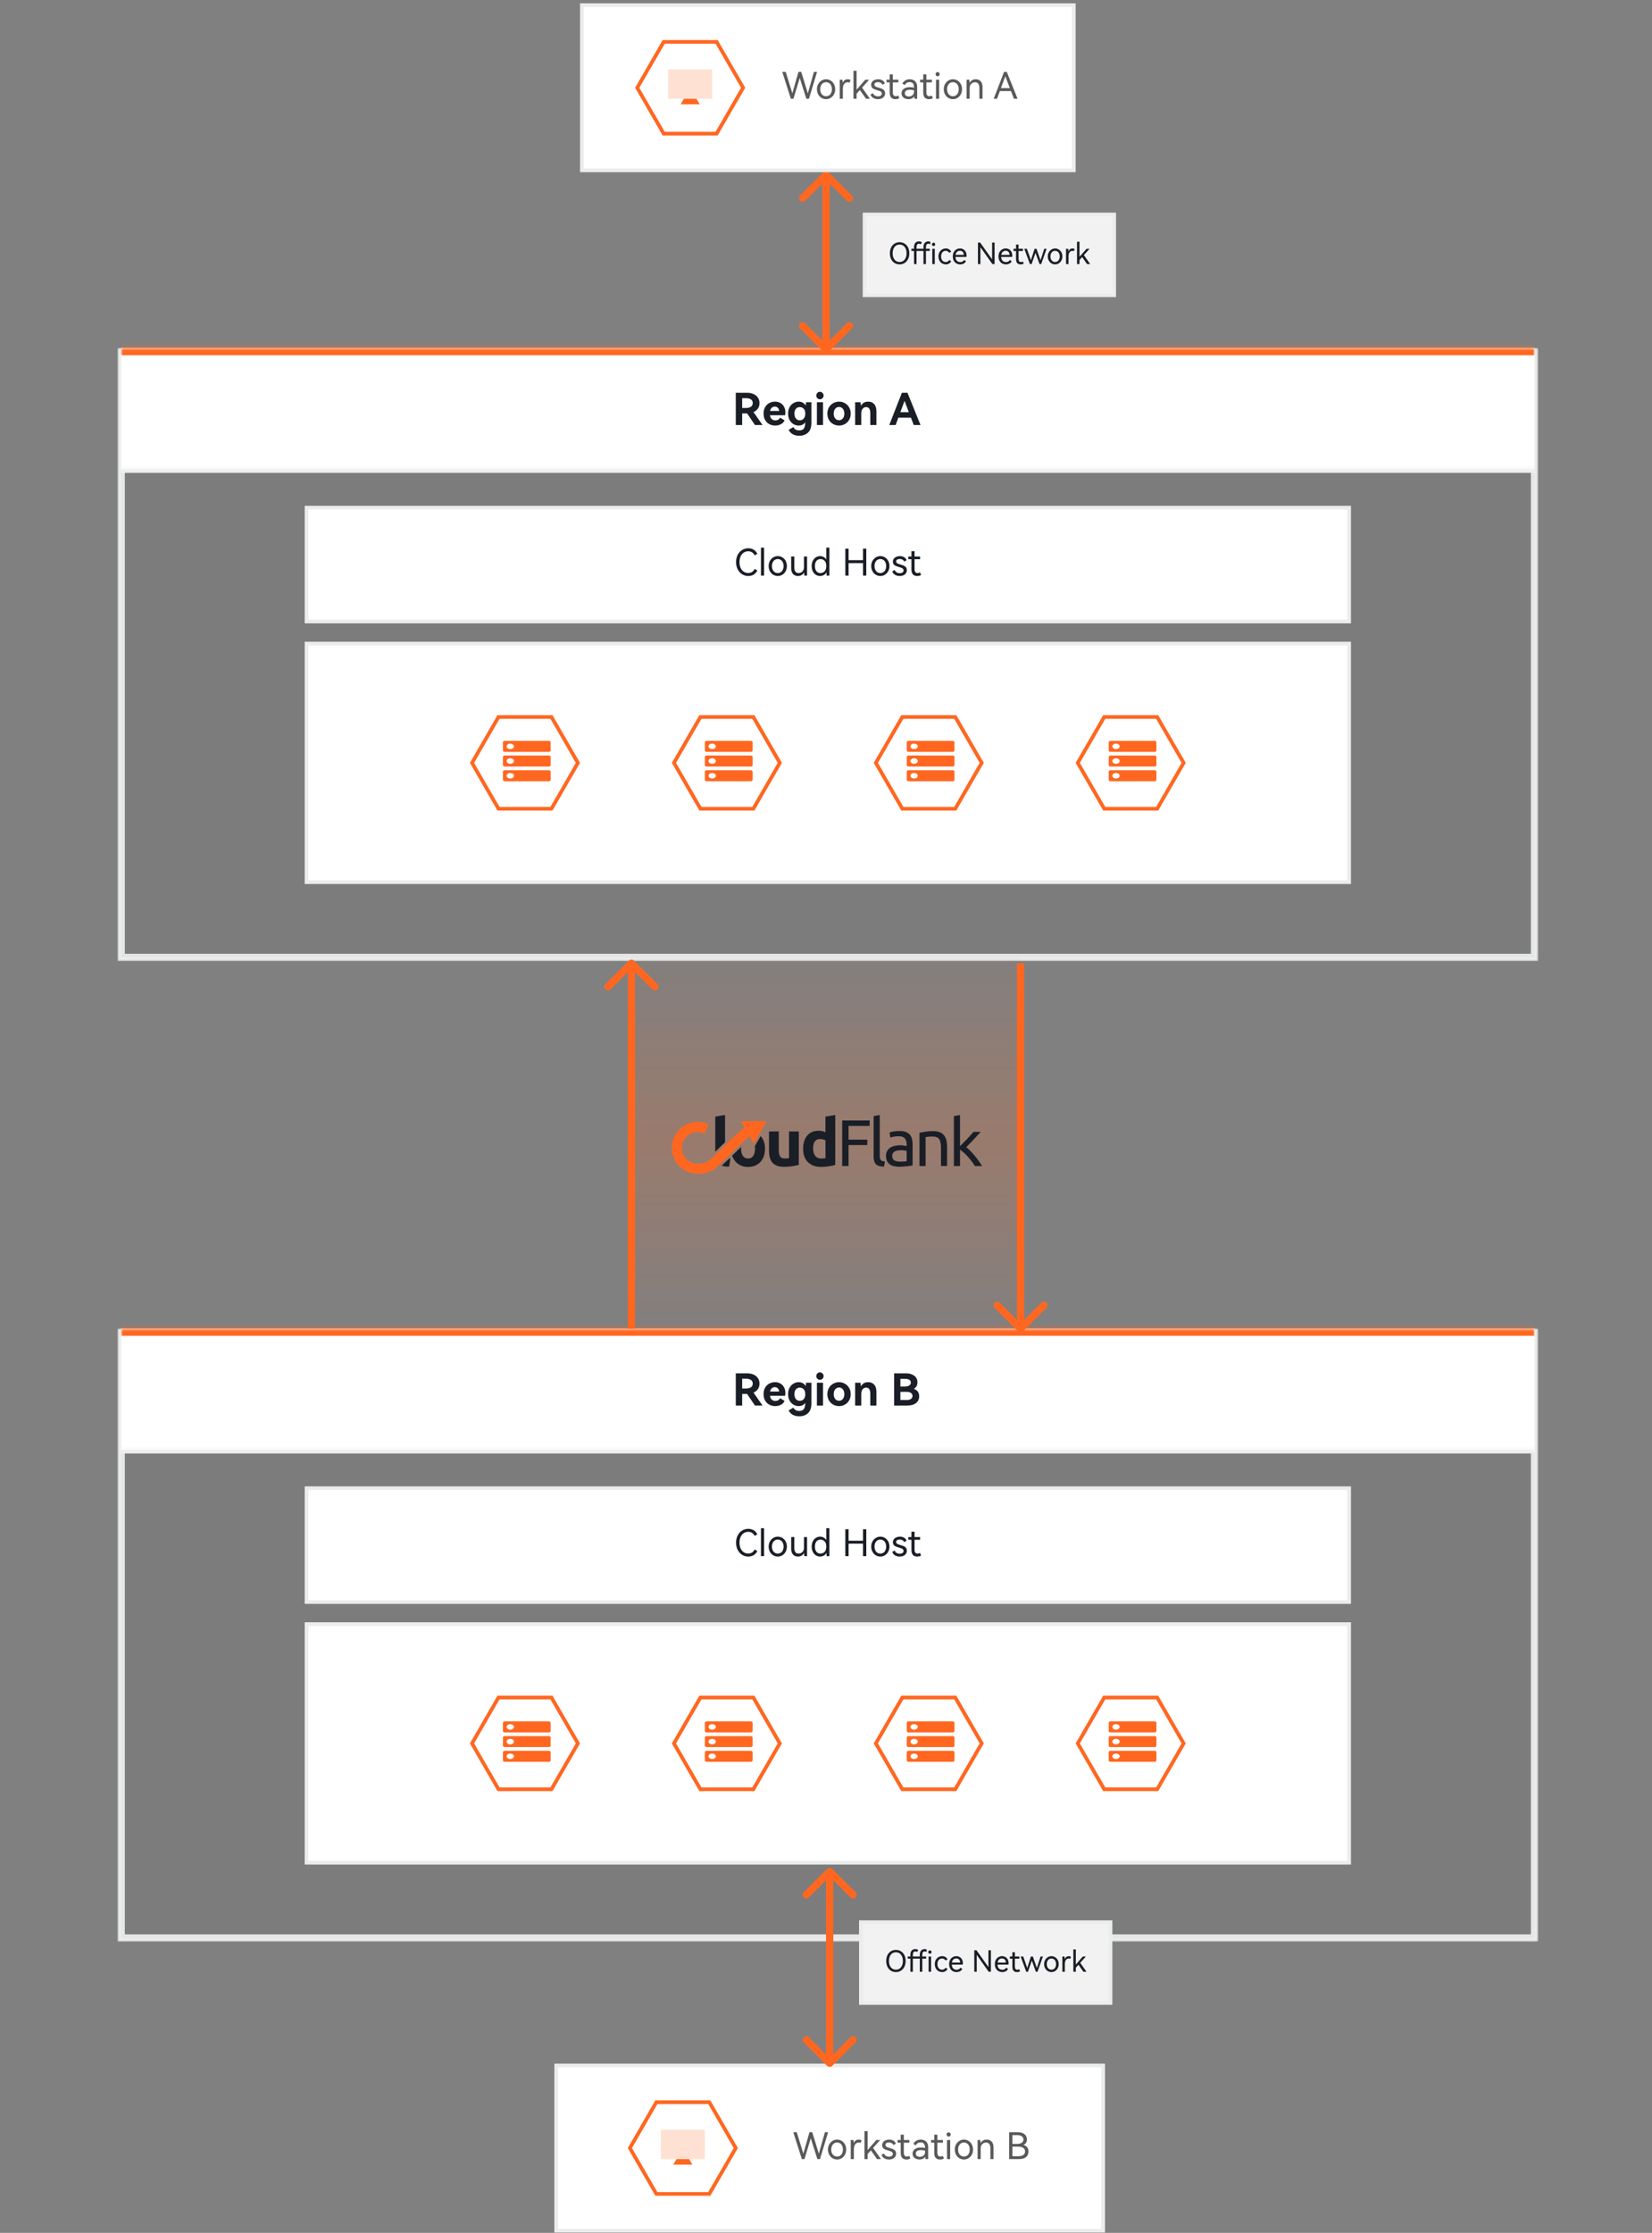 <svg width="450" height="608" viewBox="0 0 450 608" fill="none" xmlns="http://www.w3.org/2000/svg">
<rect x="0" y="0" width="450" height="608" fill="#808080" stroke="none"/>
<mask id="path-1-outside-1_717_2631" maskUnits="userSpaceOnUse" x="32" y="94.734" width="387" height="167" fill="black">
<rect fill="white" x="32" y="94.734" width="387" height="167"/>
<path d="M33 94.734H418V260.715H33V94.734Z"/>
</mask>
<path d="M418 260.715V261.715H419V260.715H418ZM33 260.715H32V261.715H33V260.715ZM417 94.734V260.715H419V94.734H417ZM418 259.715H33V261.715H418V259.715ZM34 260.715V94.734H32V260.715H34Z" fill="#EBECEC" mask="url(#path-1-outside-1_717_2631)"/>
<mask id="path-3-inside-2_717_2631" fill="white">
<path d="M33 94.734H418V128.734H33V94.734Z"/>
</mask>
<path d="M33 94.734H418V128.734H33V94.734Z" fill="white"/>
<path d="M33 96.734H418V92.734H33V96.734Z" fill="#FF6721" mask="url(#path-3-inside-2_717_2631)"/>
<path d="M207.72 115.734L205.644 115.722L203.508 112.566H203.436H202.164V115.734H200.424V106.95H203.46C204.148 106.95 204.752 107.066 205.272 107.298C205.792 107.53 206.192 107.862 206.472 108.294C206.752 108.718 206.892 109.206 206.892 109.758C206.892 110.318 206.748 110.81 206.46 111.234C206.172 111.658 205.768 111.982 205.248 112.206L207.72 115.734ZM202.164 108.426V111.09H203.256C203.768 111.09 204.192 110.982 204.528 110.766C204.872 110.542 205.044 110.206 205.044 109.758C205.044 109.302 204.876 108.966 204.54 108.75C204.204 108.534 203.776 108.426 203.256 108.426H202.164ZM211.114 109.362C211.666 109.362 212.154 109.486 212.578 109.734C213.01 109.974 213.342 110.318 213.574 110.766C213.814 111.206 213.934 111.714 213.934 112.29C213.934 112.546 213.91 112.806 213.862 113.07H209.734C209.806 113.534 209.974 113.886 210.238 114.126C210.502 114.358 210.83 114.474 211.222 114.474C211.502 114.474 211.75 114.414 211.966 114.294C212.19 114.166 212.362 113.978 212.482 113.73L213.706 114.45C213.538 114.906 213.214 115.258 212.734 115.506C212.262 115.754 211.734 115.878 211.15 115.878C210.59 115.878 210.07 115.754 209.59 115.506C209.11 115.258 208.722 114.886 208.426 114.39C208.138 113.894 207.994 113.298 207.994 112.602C207.994 111.914 208.138 111.326 208.426 110.838C208.722 110.35 209.106 109.982 209.578 109.734C210.05 109.486 210.562 109.362 211.114 109.362ZM211.066 110.718C210.738 110.718 210.458 110.822 210.226 111.03C209.994 111.238 209.838 111.53 209.758 111.906H212.23C212.198 111.522 212.074 111.23 211.858 111.03C211.65 110.822 211.386 110.718 211.066 110.718ZM221.022 109.518V115.098C221.022 116.354 220.706 117.262 220.074 117.822C219.442 118.382 218.658 118.662 217.722 118.662C217.042 118.662 216.442 118.518 215.922 118.23C215.41 117.942 215.046 117.542 214.83 117.03L216.114 116.298C216.426 116.898 216.962 117.198 217.722 117.198C218.314 117.198 218.73 117.022 218.97 116.67C219.218 116.326 219.346 115.766 219.354 114.99C218.938 115.582 218.338 115.878 217.554 115.878C217.05 115.878 216.578 115.75 216.138 115.494C215.698 115.23 215.342 114.854 215.07 114.366C214.806 113.87 214.674 113.29 214.674 112.626C214.674 111.954 214.806 111.374 215.07 110.886C215.342 110.39 215.698 110.014 216.138 109.758C216.578 109.494 217.05 109.362 217.554 109.362C217.962 109.362 218.33 109.45 218.658 109.626C218.986 109.802 219.254 110.07 219.462 110.43C219.518 110.102 219.55 109.798 219.558 109.518H221.022ZM217.866 114.45C218.282 114.45 218.634 114.298 218.922 113.994C219.21 113.69 219.354 113.234 219.354 112.626C219.354 112.026 219.21 111.582 218.922 111.294C218.634 110.998 218.282 110.85 217.866 110.85C217.426 110.85 217.07 111.006 216.798 111.318C216.534 111.63 216.402 112.066 216.402 112.626C216.402 113.186 216.534 113.63 216.798 113.958C217.07 114.286 217.426 114.45 217.866 114.45ZM223.338 108.726C223.074 108.726 222.842 108.626 222.642 108.426C222.45 108.218 222.354 107.978 222.354 107.706C222.354 107.426 222.45 107.186 222.642 106.986C222.834 106.786 223.066 106.686 223.338 106.686C223.61 106.686 223.846 106.79 224.046 106.998C224.246 107.198 224.346 107.434 224.346 107.706C224.346 107.978 224.246 108.218 224.046 108.426C223.846 108.626 223.61 108.726 223.338 108.726ZM224.19 115.734H222.522V109.518H224.19V115.734ZM225.373 112.626C225.373 111.978 225.517 111.406 225.805 110.91C226.101 110.414 226.493 110.034 226.981 109.77C227.469 109.498 227.997 109.362 228.565 109.362C229.125 109.362 229.645 109.498 230.125 109.77C230.613 110.034 231.001 110.414 231.289 110.91C231.585 111.406 231.733 111.978 231.733 112.626C231.733 113.274 231.585 113.846 231.289 114.342C231.001 114.838 230.613 115.218 230.125 115.482C229.645 115.746 229.125 115.878 228.565 115.878C227.997 115.878 227.469 115.746 226.981 115.482C226.493 115.218 226.101 114.838 225.805 114.342C225.517 113.846 225.373 113.274 225.373 112.626ZM227.101 112.626C227.101 113.178 227.237 113.618 227.509 113.946C227.789 114.266 228.137 114.426 228.553 114.426C228.969 114.426 229.313 114.266 229.585 113.946C229.857 113.618 229.993 113.178 229.993 112.626C229.993 112.074 229.857 111.634 229.585 111.306C229.313 110.978 228.969 110.814 228.553 110.814C228.137 110.814 227.789 110.978 227.509 111.306C227.237 111.634 227.101 112.074 227.101 112.626ZM236.504 109.362C237.192 109.362 237.736 109.59 238.136 110.046C238.536 110.494 238.736 111.15 238.736 112.014V115.734H237.068V112.554C237.068 111.418 236.692 110.85 235.94 110.85C235.54 110.85 235.216 111.006 234.968 111.318C234.728 111.622 234.608 112.054 234.608 112.614V115.734H232.94V109.518H234.404C234.444 110.006 234.48 110.338 234.512 110.514C234.912 109.746 235.576 109.362 236.504 109.362ZM247.196 106.95L250.748 115.734H248.9L248.132 113.73H244.712L243.968 115.734H242.228L245.672 106.95H247.196ZM247.568 112.242L246.392 109.158L245.252 112.242H247.568Z" fill="#1A1E26"/>
<mask id="path-6-inside-3_717_2631" fill="white">
<path d="M33 127.734H418V260.715H33V127.734Z"/>
</mask>
<path d="M33 127.734H418V260.715H33V127.734Z" fill="#1A1E26" fill-opacity="0.03"/>
<path d="M33 128.734H418V126.734H33V128.734Z" fill="#EBECEC" mask="url(#path-6-inside-3_717_2631)"/>
<rect x="83.5" y="138.234" width="284" height="31" fill="white"/>
<rect x="83.5" y="138.234" width="284" height="31" stroke="#EBECEC"/>
<path d="M203.81 156.024C204.61 156.024 205.197 155.654 205.57 154.914L206.29 155.334C206.083 155.807 205.763 156.177 205.33 156.444C204.897 156.711 204.397 156.844 203.83 156.844C203.21 156.844 202.647 156.684 202.14 156.364C201.633 156.044 201.233 155.597 200.94 155.024C200.647 154.451 200.5 153.797 200.5 153.064C200.5 152.331 200.647 151.677 200.94 151.104C201.233 150.531 201.633 150.087 202.14 149.774C202.647 149.454 203.21 149.294 203.83 149.294C204.397 149.294 204.897 149.427 205.33 149.694C205.763 149.961 206.083 150.331 206.29 150.804L205.57 151.224C205.197 150.484 204.61 150.114 203.81 150.114C203.343 150.114 202.93 150.237 202.57 150.484C202.21 150.731 201.93 151.077 201.73 151.524C201.537 151.971 201.44 152.484 201.44 153.064C201.44 153.644 201.537 154.161 201.73 154.614C201.93 155.061 202.21 155.407 202.57 155.654C202.93 155.901 203.343 156.024 203.81 156.024ZM208.134 156.734H207.284V149.124H208.134V156.734ZM209.376 154.134C209.376 153.614 209.49 153.147 209.716 152.734C209.95 152.321 210.256 152.001 210.636 151.774C211.016 151.541 211.426 151.424 211.866 151.424C212.306 151.424 212.716 151.537 213.096 151.764C213.476 151.991 213.78 152.311 214.006 152.724C214.233 153.137 214.346 153.607 214.346 154.134C214.346 154.661 214.233 155.131 214.006 155.544C213.78 155.951 213.476 156.271 213.096 156.504C212.716 156.731 212.306 156.844 211.866 156.844C211.426 156.844 211.013 156.731 210.626 156.504C210.246 156.271 209.943 155.951 209.716 155.544C209.49 155.131 209.376 154.661 209.376 154.134ZM210.276 154.134C210.276 154.527 210.346 154.867 210.486 155.154C210.626 155.441 210.816 155.661 211.056 155.814C211.296 155.967 211.566 156.044 211.866 156.044C212.166 156.044 212.436 155.967 212.676 155.814C212.916 155.661 213.103 155.441 213.236 155.154C213.376 154.867 213.446 154.527 213.446 154.134C213.446 153.741 213.376 153.401 213.236 153.114C213.103 152.827 212.916 152.607 212.676 152.454C212.436 152.301 212.166 152.224 211.866 152.224C211.566 152.224 211.296 152.301 211.056 152.454C210.816 152.607 210.626 152.827 210.486 153.114C210.346 153.401 210.276 153.741 210.276 154.134ZM218.994 151.534H219.844V156.734H219.094C219.081 156.394 219.061 156.111 219.034 155.884C218.861 156.204 218.624 156.444 218.324 156.604C218.024 156.764 217.698 156.844 217.344 156.844C216.791 156.844 216.348 156.661 216.014 156.294C215.681 155.927 215.514 155.407 215.514 154.734V151.534H216.364V154.504C216.364 154.997 216.461 155.377 216.654 155.644C216.854 155.911 217.144 156.044 217.524 156.044C217.778 156.044 218.014 155.987 218.234 155.874C218.461 155.754 218.644 155.577 218.784 155.344C218.924 155.111 218.994 154.824 218.994 154.484V151.534ZM225.075 149.124H225.925V156.734H225.175C225.162 156.387 225.142 156.094 225.115 155.854C224.928 156.187 224.678 156.437 224.365 156.604C224.058 156.764 223.732 156.844 223.385 156.844C222.985 156.844 222.608 156.737 222.255 156.524C221.908 156.311 221.628 156.001 221.415 155.594C221.202 155.181 221.095 154.694 221.095 154.134C221.095 153.581 221.202 153.101 221.415 152.694C221.628 152.281 221.908 151.967 222.255 151.754C222.608 151.534 222.985 151.424 223.385 151.424C223.718 151.424 224.035 151.501 224.335 151.654C224.635 151.807 224.882 152.037 225.075 152.344V149.124ZM223.485 156.044C223.918 156.044 224.292 155.891 224.605 155.584C224.918 155.277 225.075 154.794 225.075 154.134C225.075 153.481 224.918 153.001 224.605 152.694C224.292 152.387 223.918 152.234 223.485 152.234C223.032 152.234 222.668 152.401 222.395 152.734C222.122 153.067 221.985 153.534 221.985 154.134C221.985 154.741 222.122 155.211 222.395 155.544C222.668 155.877 223.032 156.044 223.485 156.044ZM231.155 152.534H235.085V149.414H235.975V156.734H235.085V153.334H231.155V156.734H230.265V149.414H231.155V152.534ZM237.316 154.134C237.316 153.614 237.429 153.147 237.656 152.734C237.889 152.321 238.196 152.001 238.576 151.774C238.956 151.541 239.366 151.424 239.806 151.424C240.246 151.424 240.656 151.537 241.036 151.764C241.416 151.991 241.719 152.311 241.946 152.724C242.172 153.137 242.286 153.607 242.286 154.134C242.286 154.661 242.172 155.131 241.946 155.544C241.719 155.951 241.416 156.271 241.036 156.504C240.656 156.731 240.246 156.844 239.806 156.844C239.366 156.844 238.952 156.731 238.566 156.504C238.186 156.271 237.882 155.951 237.656 155.544C237.429 155.131 237.316 154.661 237.316 154.134ZM238.216 154.134C238.216 154.527 238.286 154.867 238.426 155.154C238.566 155.441 238.756 155.661 238.996 155.814C239.236 155.967 239.506 156.044 239.806 156.044C240.106 156.044 240.376 155.967 240.616 155.814C240.856 155.661 241.042 155.441 241.176 155.154C241.316 154.867 241.386 154.527 241.386 154.134C241.386 153.741 241.316 153.401 241.176 153.114C241.042 152.827 240.856 152.607 240.616 152.454C240.376 152.301 240.106 152.224 239.806 152.224C239.506 152.224 239.236 152.301 238.996 152.454C238.756 152.607 238.566 152.827 238.426 153.114C238.286 153.401 238.216 153.741 238.216 154.134ZM247.024 155.254C247.024 155.567 246.941 155.844 246.774 156.084C246.614 156.324 246.387 156.511 246.094 156.644C245.801 156.777 245.464 156.844 245.084 156.844C244.577 156.844 244.141 156.731 243.774 156.504C243.407 156.277 243.167 155.967 243.054 155.574L243.704 155.204C243.951 155.784 244.411 156.074 245.084 156.074C245.411 156.074 245.667 156.007 245.854 155.874C246.041 155.741 246.134 155.557 246.134 155.324C246.134 155.144 246.077 154.997 245.964 154.884C245.857 154.771 245.721 154.684 245.554 154.624C245.394 154.557 245.167 154.481 244.874 154.394C244.521 154.294 244.234 154.197 244.014 154.104C243.794 154.011 243.607 153.874 243.454 153.694C243.301 153.507 243.224 153.264 243.224 152.964C243.224 152.651 243.307 152.377 243.474 152.144C243.647 151.911 243.877 151.734 244.164 151.614C244.457 151.487 244.777 151.424 245.124 151.424C245.577 151.424 245.967 151.524 246.294 151.724C246.621 151.924 246.841 152.197 246.954 152.544L246.304 152.914C246.197 152.687 246.037 152.514 245.824 152.394C245.617 152.267 245.371 152.204 245.084 152.204C244.791 152.204 244.554 152.264 244.374 152.384C244.201 152.497 244.114 152.664 244.114 152.884C244.114 153.044 244.164 153.174 244.264 153.274C244.371 153.374 244.501 153.454 244.654 153.514C244.807 153.574 245.024 153.644 245.304 153.724C245.671 153.824 245.967 153.924 246.194 154.024C246.421 154.117 246.614 154.264 246.774 154.464C246.941 154.664 247.024 154.927 247.024 155.254ZM250.895 156.564C250.621 156.751 250.271 156.844 249.845 156.844C248.798 156.844 248.275 156.247 248.275 155.054V152.274H247.415V151.534H248.275V150.084H249.125V151.534H250.635V152.274H249.125V154.954C249.125 155.681 249.398 156.044 249.945 156.044C250.185 156.044 250.408 155.984 250.615 155.864L250.895 156.564Z" fill="#1A1E26"/>
<rect x="83.5" y="175.234" width="284" height="64.981" fill="white"/>
<rect x="83.5" y="175.234" width="284" height="64.981" stroke="#EBECEC"/>
<path d="M128.577 207.724L135.789 195.234L150.211 195.234L157.423 207.724L150.211 220.215H135.789L128.577 207.724Z" fill="white" stroke="#FF6721"/>
<path fill-rule="evenodd" clip-rule="evenodd" d="M137.5 201.734C137.224 201.734 137 201.902 137 202.109V204.359C137 204.566 137.224 204.734 137.5 204.734H149.5C149.776 204.734 150 204.566 150 204.359V202.109C150 201.902 149.776 201.734 149.5 201.734H137.5ZM139 203.984C139.552 203.984 140 203.648 140 203.234C140 202.82 139.552 202.484 139 202.484C138.448 202.484 138 202.82 138 203.234C138 203.648 138.448 203.984 139 203.984Z" fill="#FF6721"/>
<path fill-rule="evenodd" clip-rule="evenodd" d="M137.5 205.734C137.224 205.734 137 205.902 137 206.109V208.359C137 208.566 137.224 208.734 137.5 208.734H149.5C149.776 208.734 150 208.566 150 208.359V206.109C150 205.902 149.776 205.734 149.5 205.734H137.5ZM139 207.984C139.552 207.984 140 207.648 140 207.234C140 206.82 139.552 206.484 139 206.484C138.448 206.484 138 206.82 138 207.234C138 207.648 138.448 207.984 139 207.984Z" fill="#FF6721"/>
<path fill-rule="evenodd" clip-rule="evenodd" d="M137.5 209.734C137.224 209.734 137 209.902 137 210.109V212.359C137 212.566 137.224 212.734 137.5 212.734H149.5C149.776 212.734 150 212.566 150 212.359V210.109C150 209.902 149.776 209.734 149.5 209.734H137.5ZM139 211.984C139.552 211.984 140 211.648 140 211.234C140 210.82 139.552 210.484 139 210.484C138.448 210.484 138 210.82 138 211.234C138 211.648 138.448 211.984 139 211.984Z" fill="#FF6721"/>
<path d="M183.577 207.724L190.789 195.234L205.211 195.234L212.423 207.724L205.211 220.215H190.789L183.577 207.724Z" fill="white" stroke="#FF6721"/>
<path fill-rule="evenodd" clip-rule="evenodd" d="M192.5 201.734C192.224 201.734 192 201.902 192 202.109V204.359C192 204.566 192.224 204.734 192.5 204.734H204.5C204.776 204.734 205 204.566 205 204.359V202.109C205 201.902 204.776 201.734 204.5 201.734H192.5ZM194 203.984C194.552 203.984 195 203.648 195 203.234C195 202.82 194.552 202.484 194 202.484C193.448 202.484 193 202.82 193 203.234C193 203.648 193.448 203.984 194 203.984Z" fill="#FF6721"/>
<path fill-rule="evenodd" clip-rule="evenodd" d="M192.5 205.734C192.224 205.734 192 205.902 192 206.109V208.359C192 208.566 192.224 208.734 192.5 208.734H204.5C204.776 208.734 205 208.566 205 208.359V206.109C205 205.902 204.776 205.734 204.5 205.734H192.5ZM194 207.984C194.552 207.984 195 207.648 195 207.234C195 206.82 194.552 206.484 194 206.484C193.448 206.484 193 206.82 193 207.234C193 207.648 193.448 207.984 194 207.984Z" fill="#FF6721"/>
<path fill-rule="evenodd" clip-rule="evenodd" d="M192.5 209.734C192.224 209.734 192 209.902 192 210.109V212.359C192 212.566 192.224 212.734 192.5 212.734H204.5C204.776 212.734 205 212.566 205 212.359V210.109C205 209.902 204.776 209.734 204.5 209.734H192.5ZM194 211.984C194.552 211.984 195 211.648 195 211.234C195 210.82 194.552 210.484 194 210.484C193.448 210.484 193 210.82 193 211.234C193 211.648 193.448 211.984 194 211.984Z" fill="#FF6721"/>
<path d="M238.577 207.724L245.789 195.234L260.211 195.234L267.423 207.724L260.211 220.215H245.789L238.577 207.724Z" fill="white" stroke="#FF6721"/>
<path fill-rule="evenodd" clip-rule="evenodd" d="M247.5 201.734C247.224 201.734 247 201.902 247 202.109V204.359C247 204.566 247.224 204.734 247.5 204.734H259.5C259.776 204.734 260 204.566 260 204.359V202.109C260 201.902 259.776 201.734 259.5 201.734H247.5ZM249 203.984C249.552 203.984 250 203.648 250 203.234C250 202.82 249.552 202.484 249 202.484C248.448 202.484 248 202.82 248 203.234C248 203.648 248.448 203.984 249 203.984Z" fill="#FF6721"/>
<path fill-rule="evenodd" clip-rule="evenodd" d="M247.5 205.734C247.224 205.734 247 205.902 247 206.109V208.359C247 208.566 247.224 208.734 247.5 208.734H259.5C259.776 208.734 260 208.566 260 208.359V206.109C260 205.902 259.776 205.734 259.5 205.734H247.5ZM249 207.984C249.552 207.984 250 207.648 250 207.234C250 206.82 249.552 206.484 249 206.484C248.448 206.484 248 206.82 248 207.234C248 207.648 248.448 207.984 249 207.984Z" fill="#FF6721"/>
<path fill-rule="evenodd" clip-rule="evenodd" d="M247.5 209.734C247.224 209.734 247 209.902 247 210.109V212.359C247 212.566 247.224 212.734 247.5 212.734H259.5C259.776 212.734 260 212.566 260 212.359V210.109C260 209.902 259.776 209.734 259.5 209.734H247.5ZM249 211.984C249.552 211.984 250 211.648 250 211.234C250 210.82 249.552 210.484 249 210.484C248.448 210.484 248 210.82 248 211.234C248 211.648 248.448 211.984 249 211.984Z" fill="#FF6721"/>
<path d="M293.577 207.724L300.789 195.234L315.211 195.234L322.423 207.724L315.211 220.215H300.789L293.577 207.724Z" fill="white" stroke="#FF6721"/>
<path fill-rule="evenodd" clip-rule="evenodd" d="M302.5 201.734C302.224 201.734 302 201.902 302 202.109V204.359C302 204.566 302.224 204.734 302.5 204.734H314.5C314.776 204.734 315 204.566 315 204.359V202.109C315 201.902 314.776 201.734 314.5 201.734H302.5ZM304 203.984C304.552 203.984 305 203.648 305 203.234C305 202.82 304.552 202.484 304 202.484C303.448 202.484 303 202.82 303 203.234C303 203.648 303.448 203.984 304 203.984Z" fill="#FF6721"/>
<path fill-rule="evenodd" clip-rule="evenodd" d="M302.5 205.734C302.224 205.734 302 205.902 302 206.109V208.359C302 208.566 302.224 208.734 302.5 208.734H314.5C314.776 208.734 315 208.566 315 208.359V206.109C315 205.902 314.776 205.734 314.5 205.734H302.5ZM304 207.984C304.552 207.984 305 207.648 305 207.234C305 206.82 304.552 206.484 304 206.484C303.448 206.484 303 206.82 303 207.234C303 207.648 303.448 207.984 304 207.984Z" fill="#FF6721"/>
<path fill-rule="evenodd" clip-rule="evenodd" d="M302.5 209.734C302.224 209.734 302 209.902 302 210.109V212.359C302 212.566 302.224 212.734 302.5 212.734H314.5C314.776 212.734 315 212.566 315 212.359V210.109C315 209.902 314.776 209.734 314.5 209.734H302.5ZM304 211.984C304.552 211.984 305 211.648 305 211.234C305 210.82 304.552 210.484 304 210.484C303.448 210.484 303 210.82 303 211.234C303 211.648 303.448 211.984 304 211.984Z" fill="#FF6721"/>
<mask id="path-27-outside-4_717_2631" maskUnits="userSpaceOnUse" x="32" y="361.734" width="387" height="167" fill="black">
<rect fill="white" x="32" y="361.734" width="387" height="167"/>
<path d="M33 361.734H418V527.715H33V361.734Z"/>
</mask>
<path d="M418 527.715V528.715H419V527.715H418ZM33 527.715H32V528.715H33V527.715ZM417 361.734V527.715H419V361.734H417ZM418 526.715H33V528.715H418V526.715ZM34 527.715V361.734H32V527.715H34Z" fill="#EBECEC" mask="url(#path-27-outside-4_717_2631)"/>
<mask id="path-29-inside-5_717_2631" fill="white">
<path d="M33 361.734H418V395.734H33V361.734Z"/>
</mask>
<path d="M33 361.734H418V395.734H33V361.734Z" fill="white"/>
<path d="M33 363.734H418V359.734H33V363.734Z" fill="#FF6721" mask="url(#path-29-inside-5_717_2631)"/>
<path d="M207.72 382.734L205.644 382.722L203.508 379.566H203.436H202.164V382.734H200.424V373.95H203.46C204.148 373.95 204.752 374.066 205.272 374.298C205.792 374.53 206.192 374.862 206.472 375.294C206.752 375.718 206.892 376.206 206.892 376.758C206.892 377.318 206.748 377.81 206.46 378.234C206.172 378.658 205.768 378.982 205.248 379.206L207.72 382.734ZM202.164 375.426V378.09H203.256C203.768 378.09 204.192 377.982 204.528 377.766C204.872 377.542 205.044 377.206 205.044 376.758C205.044 376.302 204.876 375.966 204.54 375.75C204.204 375.534 203.776 375.426 203.256 375.426H202.164ZM211.114 376.362C211.666 376.362 212.154 376.486 212.578 376.734C213.01 376.974 213.342 377.318 213.574 377.766C213.814 378.206 213.934 378.714 213.934 379.29C213.934 379.546 213.91 379.806 213.862 380.07H209.734C209.806 380.534 209.974 380.886 210.238 381.126C210.502 381.358 210.83 381.474 211.222 381.474C211.502 381.474 211.75 381.414 211.966 381.294C212.19 381.166 212.362 380.978 212.482 380.73L213.706 381.45C213.538 381.906 213.214 382.258 212.734 382.506C212.262 382.754 211.734 382.878 211.15 382.878C210.59 382.878 210.07 382.754 209.59 382.506C209.11 382.258 208.722 381.886 208.426 381.39C208.138 380.894 207.994 380.298 207.994 379.602C207.994 378.914 208.138 378.326 208.426 377.838C208.722 377.35 209.106 376.982 209.578 376.734C210.05 376.486 210.562 376.362 211.114 376.362ZM211.066 377.718C210.738 377.718 210.458 377.822 210.226 378.03C209.994 378.238 209.838 378.53 209.758 378.906H212.23C212.198 378.522 212.074 378.23 211.858 378.03C211.65 377.822 211.386 377.718 211.066 377.718ZM221.022 376.518V382.098C221.022 383.354 220.706 384.262 220.074 384.822C219.442 385.382 218.658 385.662 217.722 385.662C217.042 385.662 216.442 385.518 215.922 385.23C215.41 384.942 215.046 384.542 214.83 384.03L216.114 383.298C216.426 383.898 216.962 384.198 217.722 384.198C218.314 384.198 218.73 384.022 218.97 383.67C219.218 383.326 219.346 382.766 219.354 381.99C218.938 382.582 218.338 382.878 217.554 382.878C217.05 382.878 216.578 382.75 216.138 382.494C215.698 382.23 215.342 381.854 215.07 381.366C214.806 380.87 214.674 380.29 214.674 379.626C214.674 378.954 214.806 378.374 215.07 377.886C215.342 377.39 215.698 377.014 216.138 376.758C216.578 376.494 217.05 376.362 217.554 376.362C217.962 376.362 218.33 376.45 218.658 376.626C218.986 376.802 219.254 377.07 219.462 377.43C219.518 377.102 219.55 376.798 219.558 376.518H221.022ZM217.866 381.45C218.282 381.45 218.634 381.298 218.922 380.994C219.21 380.69 219.354 380.234 219.354 379.626C219.354 379.026 219.21 378.582 218.922 378.294C218.634 377.998 218.282 377.85 217.866 377.85C217.426 377.85 217.07 378.006 216.798 378.318C216.534 378.63 216.402 379.066 216.402 379.626C216.402 380.186 216.534 380.63 216.798 380.958C217.07 381.286 217.426 381.45 217.866 381.45ZM223.338 375.726C223.074 375.726 222.842 375.626 222.642 375.426C222.45 375.218 222.354 374.978 222.354 374.706C222.354 374.426 222.45 374.186 222.642 373.986C222.834 373.786 223.066 373.686 223.338 373.686C223.61 373.686 223.846 373.79 224.046 373.998C224.246 374.198 224.346 374.434 224.346 374.706C224.346 374.978 224.246 375.218 224.046 375.426C223.846 375.626 223.61 375.726 223.338 375.726ZM224.19 382.734H222.522V376.518H224.19V382.734ZM225.373 379.626C225.373 378.978 225.517 378.406 225.805 377.91C226.101 377.414 226.493 377.034 226.981 376.77C227.469 376.498 227.997 376.362 228.565 376.362C229.125 376.362 229.645 376.498 230.125 376.77C230.613 377.034 231.001 377.414 231.289 377.91C231.585 378.406 231.733 378.978 231.733 379.626C231.733 380.274 231.585 380.846 231.289 381.342C231.001 381.838 230.613 382.218 230.125 382.482C229.645 382.746 229.125 382.878 228.565 382.878C227.997 382.878 227.469 382.746 226.981 382.482C226.493 382.218 226.101 381.838 225.805 381.342C225.517 380.846 225.373 380.274 225.373 379.626ZM227.101 379.626C227.101 380.178 227.237 380.618 227.509 380.946C227.789 381.266 228.137 381.426 228.553 381.426C228.969 381.426 229.313 381.266 229.585 380.946C229.857 380.618 229.993 380.178 229.993 379.626C229.993 379.074 229.857 378.634 229.585 378.306C229.313 377.978 228.969 377.814 228.553 377.814C228.137 377.814 227.789 377.978 227.509 378.306C227.237 378.634 227.101 379.074 227.101 379.626ZM236.504 376.362C237.192 376.362 237.736 376.59 238.136 377.046C238.536 377.494 238.736 378.15 238.736 379.014V382.734H237.068V379.554C237.068 378.418 236.692 377.85 235.94 377.85C235.54 377.85 235.216 378.006 234.968 378.318C234.728 378.622 234.608 379.054 234.608 379.614V382.734H232.94V376.518H234.404C234.444 377.006 234.48 377.338 234.512 377.514C234.912 376.746 235.576 376.362 236.504 376.362ZM248.925 378.174C249.893 378.518 250.377 379.194 250.377 380.202C250.377 380.994 250.085 381.614 249.501 382.062C248.925 382.51 248.113 382.734 247.065 382.734H243.561V373.95H246.741C247.677 373.95 248.437 374.166 249.021 374.598C249.613 375.022 249.909 375.622 249.909 376.398C249.909 377.206 249.581 377.798 248.925 378.174ZM245.265 375.462V377.538H246.573C247.045 377.538 247.417 377.442 247.689 377.25C247.969 377.05 248.109 376.786 248.109 376.458C248.109 376.138 247.973 375.894 247.701 375.726C247.429 375.55 247.053 375.462 246.573 375.462H245.265ZM246.921 381.222C247.449 381.222 247.853 381.126 248.133 380.934C248.421 380.742 248.565 380.47 248.565 380.118C248.565 379.766 248.421 379.49 248.133 379.29C247.853 379.09 247.445 378.99 246.909 378.99H245.265V381.222H246.921Z" fill="#1A1E26"/>
<mask id="path-32-inside-6_717_2631" fill="white">
<path d="M33 394.734H418V527.715H33V394.734Z"/>
</mask>
<path d="M33 394.734H418V527.715H33V394.734Z" fill="#1A1E26" fill-opacity="0.03"/>
<path d="M33 395.734H418V393.734H33V395.734Z" fill="#EBECEC" mask="url(#path-32-inside-6_717_2631)"/>
<rect x="83.5" y="405.234" width="284" height="31" fill="white"/>
<rect x="83.5" y="405.234" width="284" height="31" stroke="#EBECEC"/>
<path d="M203.81 423.024C204.61 423.024 205.197 422.654 205.57 421.914L206.29 422.334C206.083 422.807 205.763 423.177 205.33 423.444C204.897 423.711 204.397 423.844 203.83 423.844C203.21 423.844 202.647 423.684 202.14 423.364C201.633 423.044 201.233 422.597 200.94 422.024C200.647 421.451 200.5 420.797 200.5 420.064C200.5 419.331 200.647 418.677 200.94 418.104C201.233 417.531 201.633 417.087 202.14 416.774C202.647 416.454 203.21 416.294 203.83 416.294C204.397 416.294 204.897 416.427 205.33 416.694C205.763 416.961 206.083 417.331 206.29 417.804L205.57 418.224C205.197 417.484 204.61 417.114 203.81 417.114C203.343 417.114 202.93 417.237 202.57 417.484C202.21 417.731 201.93 418.077 201.73 418.524C201.537 418.971 201.44 419.484 201.44 420.064C201.44 420.644 201.537 421.161 201.73 421.614C201.93 422.061 202.21 422.407 202.57 422.654C202.93 422.901 203.343 423.024 203.81 423.024ZM208.134 423.734H207.284V416.124H208.134V423.734ZM209.376 421.134C209.376 420.614 209.49 420.147 209.716 419.734C209.95 419.321 210.256 419.001 210.636 418.774C211.016 418.541 211.426 418.424 211.866 418.424C212.306 418.424 212.716 418.537 213.096 418.764C213.476 418.991 213.78 419.311 214.006 419.724C214.233 420.137 214.346 420.607 214.346 421.134C214.346 421.661 214.233 422.131 214.006 422.544C213.78 422.951 213.476 423.271 213.096 423.504C212.716 423.731 212.306 423.844 211.866 423.844C211.426 423.844 211.013 423.731 210.626 423.504C210.246 423.271 209.943 422.951 209.716 422.544C209.49 422.131 209.376 421.661 209.376 421.134ZM210.276 421.134C210.276 421.527 210.346 421.867 210.486 422.154C210.626 422.441 210.816 422.661 211.056 422.814C211.296 422.967 211.566 423.044 211.866 423.044C212.166 423.044 212.436 422.967 212.676 422.814C212.916 422.661 213.103 422.441 213.236 422.154C213.376 421.867 213.446 421.527 213.446 421.134C213.446 420.741 213.376 420.401 213.236 420.114C213.103 419.827 212.916 419.607 212.676 419.454C212.436 419.301 212.166 419.224 211.866 419.224C211.566 419.224 211.296 419.301 211.056 419.454C210.816 419.607 210.626 419.827 210.486 420.114C210.346 420.401 210.276 420.741 210.276 421.134ZM218.994 418.534H219.844V423.734H219.094C219.081 423.394 219.061 423.111 219.034 422.884C218.861 423.204 218.624 423.444 218.324 423.604C218.024 423.764 217.698 423.844 217.344 423.844C216.791 423.844 216.348 423.661 216.014 423.294C215.681 422.927 215.514 422.407 215.514 421.734V418.534H216.364V421.504C216.364 421.997 216.461 422.377 216.654 422.644C216.854 422.911 217.144 423.044 217.524 423.044C217.778 423.044 218.014 422.987 218.234 422.874C218.461 422.754 218.644 422.577 218.784 422.344C218.924 422.111 218.994 421.824 218.994 421.484V418.534ZM225.075 416.124H225.925V423.734H225.175C225.162 423.387 225.142 423.094 225.115 422.854C224.928 423.187 224.678 423.437 224.365 423.604C224.058 423.764 223.732 423.844 223.385 423.844C222.985 423.844 222.608 423.737 222.255 423.524C221.908 423.311 221.628 423.001 221.415 422.594C221.202 422.181 221.095 421.694 221.095 421.134C221.095 420.581 221.202 420.101 221.415 419.694C221.628 419.281 221.908 418.967 222.255 418.754C222.608 418.534 222.985 418.424 223.385 418.424C223.718 418.424 224.035 418.501 224.335 418.654C224.635 418.807 224.882 419.037 225.075 419.344V416.124ZM223.485 423.044C223.918 423.044 224.292 422.891 224.605 422.584C224.918 422.277 225.075 421.794 225.075 421.134C225.075 420.481 224.918 420.001 224.605 419.694C224.292 419.387 223.918 419.234 223.485 419.234C223.032 419.234 222.668 419.401 222.395 419.734C222.122 420.067 221.985 420.534 221.985 421.134C221.985 421.741 222.122 422.211 222.395 422.544C222.668 422.877 223.032 423.044 223.485 423.044ZM231.155 419.534H235.085V416.414H235.975V423.734H235.085V420.334H231.155V423.734H230.265V416.414H231.155V419.534ZM237.316 421.134C237.316 420.614 237.429 420.147 237.656 419.734C237.889 419.321 238.196 419.001 238.576 418.774C238.956 418.541 239.366 418.424 239.806 418.424C240.246 418.424 240.656 418.537 241.036 418.764C241.416 418.991 241.719 419.311 241.946 419.724C242.172 420.137 242.286 420.607 242.286 421.134C242.286 421.661 242.172 422.131 241.946 422.544C241.719 422.951 241.416 423.271 241.036 423.504C240.656 423.731 240.246 423.844 239.806 423.844C239.366 423.844 238.952 423.731 238.566 423.504C238.186 423.271 237.882 422.951 237.656 422.544C237.429 422.131 237.316 421.661 237.316 421.134ZM238.216 421.134C238.216 421.527 238.286 421.867 238.426 422.154C238.566 422.441 238.756 422.661 238.996 422.814C239.236 422.967 239.506 423.044 239.806 423.044C240.106 423.044 240.376 422.967 240.616 422.814C240.856 422.661 241.042 422.441 241.176 422.154C241.316 421.867 241.386 421.527 241.386 421.134C241.386 420.741 241.316 420.401 241.176 420.114C241.042 419.827 240.856 419.607 240.616 419.454C240.376 419.301 240.106 419.224 239.806 419.224C239.506 419.224 239.236 419.301 238.996 419.454C238.756 419.607 238.566 419.827 238.426 420.114C238.286 420.401 238.216 420.741 238.216 421.134ZM247.024 422.254C247.024 422.567 246.941 422.844 246.774 423.084C246.614 423.324 246.387 423.511 246.094 423.644C245.801 423.777 245.464 423.844 245.084 423.844C244.577 423.844 244.141 423.731 243.774 423.504C243.407 423.277 243.167 422.967 243.054 422.574L243.704 422.204C243.951 422.784 244.411 423.074 245.084 423.074C245.411 423.074 245.667 423.007 245.854 422.874C246.041 422.741 246.134 422.557 246.134 422.324C246.134 422.144 246.077 421.997 245.964 421.884C245.857 421.771 245.721 421.684 245.554 421.624C245.394 421.557 245.167 421.481 244.874 421.394C244.521 421.294 244.234 421.197 244.014 421.104C243.794 421.011 243.607 420.874 243.454 420.694C243.301 420.507 243.224 420.264 243.224 419.964C243.224 419.651 243.307 419.377 243.474 419.144C243.647 418.911 243.877 418.734 244.164 418.614C244.457 418.487 244.777 418.424 245.124 418.424C245.577 418.424 245.967 418.524 246.294 418.724C246.621 418.924 246.841 419.197 246.954 419.544L246.304 419.914C246.197 419.687 246.037 419.514 245.824 419.394C245.617 419.267 245.371 419.204 245.084 419.204C244.791 419.204 244.554 419.264 244.374 419.384C244.201 419.497 244.114 419.664 244.114 419.884C244.114 420.044 244.164 420.174 244.264 420.274C244.371 420.374 244.501 420.454 244.654 420.514C244.807 420.574 245.024 420.644 245.304 420.724C245.671 420.824 245.967 420.924 246.194 421.024C246.421 421.117 246.614 421.264 246.774 421.464C246.941 421.664 247.024 421.927 247.024 422.254ZM250.895 423.564C250.621 423.751 250.271 423.844 249.845 423.844C248.798 423.844 248.275 423.247 248.275 422.054V419.274H247.415V418.534H248.275V417.084H249.125V418.534H250.635V419.274H249.125V421.954C249.125 422.681 249.398 423.044 249.945 423.044C250.185 423.044 250.408 422.984 250.615 422.864L250.895 423.564Z" fill="#1A1E26"/>
<rect x="83.5" y="442.234" width="284" height="64.981" fill="white"/>
<rect x="83.5" y="442.234" width="284" height="64.981" stroke="#EBECEC"/>
<path d="M128.577 474.724L135.789 462.234L150.211 462.234L157.423 474.724L150.211 487.215H135.789L128.577 474.724Z" fill="white" stroke="#FF6721"/>
<path fill-rule="evenodd" clip-rule="evenodd" d="M137.5 468.734C137.224 468.734 137 468.902 137 469.109V471.359C137 471.566 137.224 471.734 137.5 471.734H149.5C149.776 471.734 150 471.566 150 471.359V469.109C150 468.902 149.776 468.734 149.5 468.734H137.5ZM139 470.984C139.552 470.984 140 470.648 140 470.234C140 469.82 139.552 469.484 139 469.484C138.448 469.484 138 469.82 138 470.234C138 470.648 138.448 470.984 139 470.984Z" fill="#FF6721"/>
<path fill-rule="evenodd" clip-rule="evenodd" d="M137.5 472.734C137.224 472.734 137 472.902 137 473.109V475.359C137 475.566 137.224 475.734 137.5 475.734H149.5C149.776 475.734 150 475.566 150 475.359V473.109C150 472.902 149.776 472.734 149.5 472.734H137.5ZM139 474.984C139.552 474.984 140 474.648 140 474.234C140 473.82 139.552 473.484 139 473.484C138.448 473.484 138 473.82 138 474.234C138 474.648 138.448 474.984 139 474.984Z" fill="#FF6721"/>
<path fill-rule="evenodd" clip-rule="evenodd" d="M137.5 476.734C137.224 476.734 137 476.902 137 477.109V479.359C137 479.566 137.224 479.734 137.5 479.734H149.5C149.776 479.734 150 479.566 150 479.359V477.109C150 476.902 149.776 476.734 149.5 476.734H137.5ZM139 478.984C139.552 478.984 140 478.648 140 478.234C140 477.82 139.552 477.484 139 477.484C138.448 477.484 138 477.82 138 478.234C138 478.648 138.448 478.984 139 478.984Z" fill="#FF6721"/>
<path d="M183.577 474.724L190.789 462.234L205.211 462.234L212.423 474.724L205.211 487.215H190.789L183.577 474.724Z" fill="white" stroke="#FF6721"/>
<path fill-rule="evenodd" clip-rule="evenodd" d="M192.5 468.734C192.224 468.734 192 468.902 192 469.109V471.359C192 471.566 192.224 471.734 192.5 471.734H204.5C204.776 471.734 205 471.566 205 471.359V469.109C205 468.902 204.776 468.734 204.5 468.734H192.5ZM194 470.984C194.552 470.984 195 470.648 195 470.234C195 469.82 194.552 469.484 194 469.484C193.448 469.484 193 469.82 193 470.234C193 470.648 193.448 470.984 194 470.984Z" fill="#FF6721"/>
<path fill-rule="evenodd" clip-rule="evenodd" d="M192.5 472.734C192.224 472.734 192 472.902 192 473.109V475.359C192 475.566 192.224 475.734 192.5 475.734H204.5C204.776 475.734 205 475.566 205 475.359V473.109C205 472.902 204.776 472.734 204.5 472.734H192.5ZM194 474.984C194.552 474.984 195 474.648 195 474.234C195 473.82 194.552 473.484 194 473.484C193.448 473.484 193 473.82 193 474.234C193 474.648 193.448 474.984 194 474.984Z" fill="#FF6721"/>
<path fill-rule="evenodd" clip-rule="evenodd" d="M192.5 476.734C192.224 476.734 192 476.902 192 477.109V479.359C192 479.566 192.224 479.734 192.5 479.734H204.5C204.776 479.734 205 479.566 205 479.359V477.109C205 476.902 204.776 476.734 204.5 476.734H192.5ZM194 478.984C194.552 478.984 195 478.648 195 478.234C195 477.82 194.552 477.484 194 477.484C193.448 477.484 193 477.82 193 478.234C193 478.648 193.448 478.984 194 478.984Z" fill="#FF6721"/>
<path d="M238.577 474.724L245.789 462.234L260.211 462.234L267.423 474.724L260.211 487.215H245.789L238.577 474.724Z" fill="white" stroke="#FF6721"/>
<path fill-rule="evenodd" clip-rule="evenodd" d="M247.5 468.734C247.224 468.734 247 468.902 247 469.109V471.359C247 471.566 247.224 471.734 247.5 471.734H259.5C259.776 471.734 260 471.566 260 471.359V469.109C260 468.902 259.776 468.734 259.5 468.734H247.5ZM249 470.984C249.552 470.984 250 470.648 250 470.234C250 469.82 249.552 469.484 249 469.484C248.448 469.484 248 469.82 248 470.234C248 470.648 248.448 470.984 249 470.984Z" fill="#FF6721"/>
<path fill-rule="evenodd" clip-rule="evenodd" d="M247.5 472.734C247.224 472.734 247 472.902 247 473.109V475.359C247 475.566 247.224 475.734 247.5 475.734H259.5C259.776 475.734 260 475.566 260 475.359V473.109C260 472.902 259.776 472.734 259.5 472.734H247.5ZM249 474.984C249.552 474.984 250 474.648 250 474.234C250 473.82 249.552 473.484 249 473.484C248.448 473.484 248 473.82 248 474.234C248 474.648 248.448 474.984 249 474.984Z" fill="#FF6721"/>
<path fill-rule="evenodd" clip-rule="evenodd" d="M247.5 476.734C247.224 476.734 247 476.902 247 477.109V479.359C247 479.566 247.224 479.734 247.5 479.734H259.5C259.776 479.734 260 479.566 260 479.359V477.109C260 476.902 259.776 476.734 259.5 476.734H247.5ZM249 478.984C249.552 478.984 250 478.648 250 478.234C250 477.82 249.552 477.484 249 477.484C248.448 477.484 248 477.82 248 478.234C248 478.648 248.448 478.984 249 478.984Z" fill="#FF6721"/>
<path d="M293.577 474.724L300.789 462.234L315.211 462.234L322.423 474.724L315.211 487.215H300.789L293.577 474.724Z" fill="white" stroke="#FF6721"/>
<path fill-rule="evenodd" clip-rule="evenodd" d="M302.5 468.734C302.224 468.734 302 468.902 302 469.109V471.359C302 471.566 302.224 471.734 302.5 471.734H314.5C314.776 471.734 315 471.566 315 471.359V469.109C315 468.902 314.776 468.734 314.5 468.734H302.5ZM304 470.984C304.552 470.984 305 470.648 305 470.234C305 469.82 304.552 469.484 304 469.484C303.448 469.484 303 469.82 303 470.234C303 470.648 303.448 470.984 304 470.984Z" fill="#FF6721"/>
<path fill-rule="evenodd" clip-rule="evenodd" d="M302.5 472.734C302.224 472.734 302 472.902 302 473.109V475.359C302 475.566 302.224 475.734 302.5 475.734H314.5C314.776 475.734 315 475.566 315 475.359V473.109C315 472.902 314.776 472.734 314.5 472.734H302.5ZM304 474.984C304.552 474.984 305 474.648 305 474.234C305 473.82 304.552 473.484 304 473.484C303.448 473.484 303 473.82 303 474.234C303 474.648 303.448 474.984 304 474.984Z" fill="#FF6721"/>
<path fill-rule="evenodd" clip-rule="evenodd" d="M302.5 476.734C302.224 476.734 302 476.902 302 477.109V479.359C302 479.566 302.224 479.734 302.5 479.734H314.5C314.776 479.734 315 479.566 315 479.359V477.109C315 476.902 314.776 476.734 314.5 476.734H302.5ZM304 478.984C304.552 478.984 305 478.648 305 478.234C305 477.82 304.552 477.484 304 477.484C303.448 477.484 303 477.82 303 478.234C303 478.648 303.448 478.984 304 478.984Z" fill="#FF6721"/>
<rect x="151.5" y="562.423" width="149" height="44.981" fill="white"/>
<rect x="151.5" y="562.423" width="149" height="44.981" stroke="#EBECEC"/>
<path d="M171.577 584.914L178.789 572.423L193.211 572.423L200.423 584.914L193.211 597.404H178.789L171.577 584.914Z" fill="white" stroke="#FF6721"/>
<path d="M186 584.923L188.598 589.423H183.402L186 584.923Z" fill="#FF6721"/>
<rect x="180" y="579.923" width="12" height="8" fill="#FFE1D3"/>
<path d="M221.25 580.584L223.05 586.444L224.71 580.594H225.57L223.36 587.914H222.65L220.85 582.244L219.13 587.914H218.43L216.09 580.594H217.03L218.83 586.444L220.5 580.584H221.25ZM225.533 585.314C225.533 584.794 225.646 584.327 225.873 583.914C226.106 583.5 226.413 583.18 226.793 582.954C227.173 582.72 227.583 582.604 228.023 582.604C228.463 582.604 228.873 582.717 229.253 582.944C229.633 583.17 229.936 583.49 230.163 583.904C230.389 584.317 230.503 584.787 230.503 585.314C230.503 585.84 230.389 586.31 230.163 586.724C229.936 587.13 229.633 587.45 229.253 587.684C228.873 587.91 228.463 588.024 228.023 588.024C227.583 588.024 227.169 587.91 226.783 587.684C226.403 587.45 226.099 587.13 225.873 586.724C225.646 586.31 225.533 585.84 225.533 585.314ZM226.433 585.314C226.433 585.707 226.503 586.047 226.643 586.334C226.783 586.62 226.973 586.84 227.213 586.994C227.453 587.147 227.723 587.224 228.023 587.224C228.323 587.224 228.593 587.147 228.833 586.994C229.073 586.84 229.259 586.62 229.393 586.334C229.533 586.047 229.603 585.707 229.603 585.314C229.603 584.92 229.533 584.58 229.393 584.294C229.259 584.007 229.073 583.787 228.833 583.634C228.593 583.48 228.323 583.404 228.023 583.404C227.723 583.404 227.453 583.48 227.213 583.634C226.973 583.787 226.783 584.007 226.643 584.294C226.503 584.58 226.433 584.92 226.433 585.314ZM233.921 582.604C234.081 582.604 234.227 582.627 234.361 582.674C234.501 582.714 234.614 582.767 234.701 582.834L234.391 583.524C234.257 583.444 234.097 583.404 233.911 583.404C233.524 583.404 233.207 583.564 232.961 583.884C232.714 584.197 232.591 584.657 232.591 585.264V587.914H231.741V582.724H232.491C232.504 583.057 232.524 583.34 232.551 583.574C232.844 582.927 233.301 582.604 233.921 582.604ZM237.821 584.874L239.971 587.914H238.901L237.231 585.534L236.331 586.534V587.914H235.481V580.304H236.331V585.444L238.711 582.724H239.751L237.821 584.874ZM244.098 586.434C244.098 586.747 244.015 587.024 243.848 587.264C243.688 587.504 243.461 587.69 243.168 587.824C242.875 587.957 242.538 588.024 242.158 588.024C241.651 588.024 241.215 587.91 240.848 587.684C240.481 587.457 240.241 587.147 240.128 586.754L240.778 586.384C241.025 586.964 241.485 587.254 242.158 587.254C242.485 587.254 242.741 587.187 242.928 587.054C243.115 586.92 243.208 586.737 243.208 586.504C243.208 586.324 243.151 586.177 243.038 586.064C242.931 585.95 242.795 585.864 242.628 585.804C242.468 585.737 242.241 585.66 241.948 585.574C241.595 585.474 241.308 585.377 241.088 585.284C240.868 585.19 240.681 585.054 240.528 584.874C240.375 584.687 240.298 584.444 240.298 584.144C240.298 583.83 240.381 583.557 240.548 583.324C240.721 583.09 240.951 582.914 241.238 582.794C241.531 582.667 241.851 582.604 242.198 582.604C242.651 582.604 243.041 582.704 243.368 582.904C243.695 583.104 243.915 583.377 244.028 583.724L243.378 584.094C243.271 583.867 243.111 583.694 242.898 583.574C242.691 583.447 242.445 583.384 242.158 583.384C241.865 583.384 241.628 583.444 241.448 583.564C241.275 583.677 241.188 583.844 241.188 584.064C241.188 584.224 241.238 584.354 241.338 584.454C241.445 584.554 241.575 584.634 241.728 584.694C241.881 584.754 242.098 584.824 242.378 584.904C242.745 585.004 243.041 585.104 243.268 585.204C243.495 585.297 243.688 585.444 243.848 585.644C244.015 585.844 244.098 586.107 244.098 586.434ZM247.969 587.744C247.696 587.93 247.346 588.024 246.919 588.024C245.872 588.024 245.349 587.427 245.349 586.234V583.454H244.489V582.714H245.349V581.264H246.199V582.714H247.709V583.454H246.199V586.134C246.199 586.86 246.472 587.224 247.019 587.224C247.259 587.224 247.482 587.164 247.689 587.044L247.969 587.744ZM250.831 582.604C251.417 582.604 251.897 582.784 252.271 583.144C252.644 583.497 252.831 584.004 252.831 584.664V587.914H252.081C252.061 587.574 252.047 587.354 252.041 587.254C251.881 587.507 251.664 587.7 251.391 587.834C251.124 587.96 250.817 588.024 250.471 588.024C250.137 588.024 249.824 587.964 249.531 587.844C249.244 587.717 249.014 587.534 248.841 587.294C248.667 587.047 248.581 586.754 248.581 586.414C248.581 585.9 248.787 585.497 249.201 585.204C249.621 584.904 250.161 584.754 250.821 584.754C251.194 584.754 251.581 584.804 251.981 584.904V584.814C251.981 584.327 251.881 583.967 251.681 583.734C251.487 583.494 251.191 583.374 250.791 583.374C250.471 583.374 250.204 583.44 249.991 583.574C249.777 583.707 249.597 583.904 249.451 584.164L248.801 583.794C248.961 583.434 249.221 583.147 249.581 582.934C249.947 582.714 250.364 582.604 250.831 582.604ZM251.981 585.614C251.561 585.507 251.177 585.454 250.831 585.454C250.397 585.454 250.061 585.537 249.821 585.704C249.587 585.87 249.471 586.104 249.471 586.404C249.471 586.684 249.571 586.904 249.771 587.064C249.971 587.217 250.231 587.294 250.551 587.294C250.944 587.294 251.281 587.18 251.561 586.954C251.841 586.72 251.981 586.4 251.981 585.994V585.614ZM257.11 587.744C256.836 587.93 256.486 588.024 256.06 588.024C255.013 588.024 254.49 587.427 254.49 586.234V583.454H253.63V582.714H254.49V581.264H255.34V582.714H256.85V583.454H255.34V586.134C255.34 586.86 255.613 587.224 256.16 587.224C256.4 587.224 256.623 587.164 256.83 587.044L257.11 587.744ZM258.401 581.794C258.248 581.794 258.115 581.737 258.001 581.624C257.895 581.504 257.841 581.367 257.841 581.214C257.841 581.06 257.895 580.927 258.001 580.814C258.115 580.694 258.248 580.634 258.401 580.634C258.561 580.634 258.695 580.69 258.801 580.804C258.915 580.917 258.971 581.054 258.971 581.214C258.971 581.367 258.915 581.504 258.801 581.624C258.688 581.737 258.555 581.794 258.401 581.794ZM258.821 587.914H257.971V582.724H258.821V587.914ZM260.083 585.314C260.083 584.794 260.197 584.327 260.423 583.914C260.657 583.5 260.963 583.18 261.343 582.954C261.723 582.72 262.133 582.604 262.573 582.604C263.013 582.604 263.423 582.717 263.803 582.944C264.183 583.17 264.487 583.49 264.713 583.904C264.94 584.317 265.053 584.787 265.053 585.314C265.053 585.84 264.94 586.31 264.713 586.724C264.487 587.13 264.183 587.45 263.803 587.684C263.423 587.91 263.013 588.024 262.573 588.024C262.133 588.024 261.72 587.91 261.333 587.684C260.953 587.45 260.65 587.13 260.423 586.724C260.197 586.31 260.083 585.84 260.083 585.314ZM260.983 585.314C260.983 585.707 261.053 586.047 261.193 586.334C261.333 586.62 261.523 586.84 261.763 586.994C262.003 587.147 262.273 587.224 262.573 587.224C262.873 587.224 263.143 587.147 263.383 586.994C263.623 586.84 263.81 586.62 263.943 586.334C264.083 586.047 264.153 585.707 264.153 585.314C264.153 584.92 264.083 584.58 263.943 584.294C263.81 584.007 263.623 583.787 263.383 583.634C263.143 583.48 262.873 583.404 262.573 583.404C262.273 583.404 262.003 583.48 261.763 583.634C261.523 583.787 261.333 584.007 261.193 584.294C261.053 584.58 260.983 584.92 260.983 585.314ZM268.801 582.604C269.355 582.604 269.798 582.787 270.131 583.154C270.465 583.52 270.631 584.04 270.631 584.714V587.914H269.781V584.954C269.781 584.46 269.681 584.08 269.481 583.814C269.288 583.547 268.998 583.414 268.611 583.414C268.358 583.414 268.118 583.474 267.891 583.594C267.671 583.707 267.491 583.88 267.351 584.114C267.211 584.34 267.141 584.624 267.141 584.964V587.914H266.291V582.724H267.041C267.055 583.057 267.075 583.344 267.101 583.584C267.275 583.264 267.508 583.02 267.801 582.854C268.101 582.687 268.435 582.604 268.801 582.604ZM278.788 584.074C279.701 584.334 280.158 584.924 280.158 585.844C280.158 586.497 279.934 587.007 279.488 587.374C279.041 587.734 278.381 587.914 277.508 587.914H274.888V580.594H277.198C277.711 580.594 278.158 580.674 278.538 580.834C278.918 580.994 279.211 581.224 279.418 581.524C279.624 581.824 279.728 582.174 279.728 582.574C279.728 583.274 279.414 583.774 278.788 584.074ZM275.778 581.384V583.784H277.048C277.601 583.784 278.028 583.677 278.328 583.464C278.634 583.25 278.788 582.954 278.788 582.574C278.788 582.207 278.634 581.917 278.328 581.704C278.021 581.49 277.594 581.384 277.048 581.384H275.778ZM277.348 587.134C277.974 587.134 278.441 587.02 278.748 586.794C279.061 586.567 279.218 586.25 279.218 585.844C279.218 585.43 279.061 585.107 278.748 584.874C278.441 584.64 277.974 584.524 277.348 584.524H275.778V587.134H277.348Z" fill="#595959"/>
<path d="M224.293 95.804C224.683 96.195 225.317 96.195 225.707 95.804L232.071 89.44C232.462 89.05 232.462 88.417 232.071 88.026C231.681 87.636 231.047 87.636 230.657 88.026L225 93.683L219.343 88.026C218.953 87.636 218.319 87.636 217.929 88.026C217.538 88.417 217.538 89.05 217.929 89.44L224.293 95.804ZM225.707 46.89C225.317 46.499 224.683 46.499 224.293 46.89L217.929 53.254C217.538 53.645 217.538 54.278 217.929 54.668C218.319 55.059 218.953 55.059 219.343 54.668L225 49.011L230.657 54.668C231.047 55.059 231.681 55.059 232.071 54.668C232.462 54.278 232.462 53.645 232.071 53.254L225.707 46.89ZM226 95.097L226 47.597L224 47.597L224 95.097L226 95.097Z" fill="#FF6721"/>
<rect x="172" y="260.617" width="106" height="100" fill="url(#paint0_linear_717_2631)"/>
<g clip-path="url(#clip0_717_2631)">
<path d="M214.933 315.356C214.765 315.379 214.575 315.401 214.362 315.418C214.149 315.435 213.942 315.446 213.752 315.446C213.13 315.446 212.705 315.256 212.481 314.875C212.251 314.494 212.139 313.873 212.139 313.011V308.09H209.474V313.335C209.474 313.979 209.542 314.573 209.67 315.11C209.805 315.648 210.023 316.112 210.331 316.499C210.639 316.885 211.064 317.187 211.591 317.4C212.122 317.613 212.789 317.725 213.584 317.725C214.379 317.725 215.123 317.669 215.84 317.557C216.556 317.445 217.139 317.321 217.592 317.193V308.09H214.927V315.356H214.933Z" fill="#1A1E26"/>
<path d="M196.604 317.4C196.637 317.411 196.671 317.428 196.705 317.439C197.186 317.596 197.819 317.68 198.591 317.691L198.966 315.491C198.854 315.485 198.759 315.468 198.658 315.452C197.925 316.163 197.231 316.829 196.604 317.405V317.4Z" fill="#1A1E26"/>
<path d="M197.147 311.365C197.27 311.242 197.382 311.135 197.5 311.018V303.617L194.835 304.048V313.61C195.568 312.91 196.363 312.137 197.147 311.365Z" fill="#1A1E26"/>
<path d="M207.213 309.338L205.623 312.087C205.651 312.305 205.673 312.529 205.673 312.781C205.673 313.604 205.511 314.259 205.181 314.741C204.85 315.222 204.386 315.468 203.775 315.468C203.165 315.468 202.695 315.228 202.359 314.741C202.023 314.253 201.861 313.604 201.861 312.781C201.861 312.608 201.872 312.451 201.889 312.294C201.195 312.96 200.484 313.654 199.924 314.203C199.761 314.365 199.599 314.522 199.437 314.679C199.453 314.724 199.465 314.769 199.481 314.813C199.705 315.429 200.024 315.955 200.428 316.386C200.831 316.823 201.318 317.159 201.889 317.4C202.454 317.64 203.087 317.758 203.775 317.758C204.464 317.758 205.113 317.64 205.679 317.4C206.244 317.159 206.731 316.823 207.14 316.386C207.543 315.95 207.857 315.424 208.069 314.813C208.282 314.203 208.388 313.52 208.388 312.781C208.388 312.042 208.276 311.365 208.047 310.76C207.84 310.211 207.554 309.747 207.202 309.344L207.213 309.338Z" fill="#1A1E26"/>
<path d="M229.41 317.506H231.146V311.796H236.251V310.329H231.146V306.589H236.895V305.1H229.41V317.506Z" fill="#1A1E26"/>
<path d="M224.847 308.308C224.551 308.179 224.254 308.073 223.963 308.006C223.672 307.933 223.342 307.899 222.972 307.899C222.306 307.899 221.712 308.011 221.192 308.241C220.671 308.47 220.234 308.795 219.876 309.226C219.518 309.657 219.244 310.178 219.053 310.794C218.863 311.41 218.768 312.098 218.768 312.86C218.768 313.621 218.88 314.287 219.098 314.892C219.316 315.496 219.635 316.006 220.055 316.431C220.475 316.857 220.985 317.181 221.595 317.405C222.205 317.635 222.894 317.747 223.672 317.747C223.997 317.747 224.332 317.73 224.685 317.702C225.038 317.674 225.385 317.635 225.721 317.585C226.057 317.534 226.387 317.478 226.695 317.417C227.003 317.349 227.277 317.282 227.518 317.209V303.617L224.853 304.048V308.308H224.847ZM224.847 315.379C224.719 315.401 224.551 315.424 224.349 315.44C224.148 315.457 223.924 315.468 223.689 315.468C222.961 315.468 222.412 315.216 222.043 314.718C221.673 314.214 221.488 313.554 221.488 312.731C221.488 311.012 222.121 310.156 223.386 310.156C223.661 310.156 223.935 310.189 224.204 310.262C224.472 310.335 224.691 310.424 224.859 310.531V315.379H224.847Z" fill="#1A1E26"/>
<path d="M257.183 309.193C256.892 308.818 256.5 308.526 256.013 308.314C255.526 308.107 254.91 308 254.171 308C253.348 308 252.621 308.056 251.988 308.163C251.355 308.269 250.846 308.37 250.465 308.465V317.506H252.128V309.646C252.19 309.635 252.285 309.618 252.425 309.59C252.559 309.568 252.716 309.545 252.889 309.529C253.063 309.512 253.242 309.495 253.438 309.484C253.628 309.473 253.813 309.467 253.992 309.467C254.435 309.467 254.804 309.523 255.101 309.635C255.397 309.747 255.638 309.932 255.817 310.178C255.996 310.43 256.125 310.755 256.204 311.163C256.282 311.566 256.321 312.059 256.321 312.63V317.501H257.984V312.283C257.984 311.65 257.922 311.074 257.805 310.547C257.687 310.021 257.48 309.573 257.189 309.198L257.183 309.193Z" fill="#1A1E26"/>
<path d="M266.622 316.157C266.275 315.675 265.911 315.194 265.519 314.724C265.133 314.254 264.735 313.811 264.338 313.408C263.94 313.005 263.56 312.664 263.202 312.389C263.509 312.065 263.845 311.723 264.192 311.359C264.545 310.995 264.892 310.631 265.239 310.268C265.586 309.904 265.917 309.54 266.241 309.187C266.566 308.829 266.863 308.498 267.137 308.202H265.189C264.976 308.454 264.719 308.739 264.416 309.069C264.12 309.4 263.801 309.741 263.47 310.1C263.134 310.458 262.798 310.811 262.451 311.158L261.505 312.104V303.617L259.843 303.902V317.506H261.505V313.033C261.841 313.257 262.194 313.543 262.563 313.873C262.933 314.209 263.297 314.573 263.655 314.976C264.013 315.379 264.355 315.793 264.685 316.23C265.015 316.666 265.301 317.092 265.553 317.512H267.507C267.266 317.092 266.975 316.644 266.628 316.163L266.622 316.157Z" fill="#1A1E26"/>
<path d="M239.952 315.916C239.845 315.81 239.767 315.664 239.717 315.485C239.666 315.306 239.644 315.082 239.644 314.808V303.617L237.981 303.902V315.071C237.981 315.955 238.194 316.605 238.625 317.019C239.056 317.439 239.784 317.657 240.808 317.68L241.043 316.286C240.78 316.252 240.562 316.207 240.383 316.151C240.204 316.095 240.064 316.017 239.952 315.911V315.916Z" fill="#1A1E26"/>
<path d="M247.823 308.957C247.543 308.644 247.174 308.398 246.714 308.224C246.255 308.051 245.69 307.967 245.024 307.967C244.442 307.967 243.899 308.011 243.395 308.101C242.891 308.19 242.538 308.28 242.32 308.381L242.516 309.758C242.717 309.674 243.025 309.596 243.439 309.517C243.854 309.439 244.33 309.4 244.878 309.4C245.309 309.4 245.656 309.461 245.925 309.59C246.194 309.713 246.407 309.881 246.558 310.088C246.714 310.295 246.821 310.536 246.877 310.805C246.933 311.074 246.966 311.342 246.966 311.617V312.081C246.916 312.07 246.832 312.053 246.714 312.025C246.597 312.003 246.457 311.975 246.295 311.947C246.132 311.919 245.964 311.891 245.785 311.874C245.606 311.857 245.432 311.846 245.265 311.846C244.738 311.846 244.24 311.902 243.759 312.009C243.283 312.115 242.863 312.283 242.505 312.512C242.146 312.742 241.861 313.039 241.654 313.408C241.446 313.778 241.34 314.22 241.34 314.735C241.34 315.25 241.43 315.731 241.609 316.112C241.788 316.493 242.04 316.801 242.359 317.036C242.678 317.271 243.064 317.439 243.507 317.545C243.949 317.652 244.43 317.708 244.957 317.708C245.326 317.708 245.701 317.691 246.076 317.663C246.451 317.635 246.798 317.601 247.123 317.562C247.448 317.528 247.733 317.489 247.991 317.445C248.248 317.405 248.45 317.372 248.59 317.344V311.527C248.59 311.001 248.528 310.519 248.411 310.088C248.293 309.652 248.092 309.277 247.812 308.963L247.823 308.957ZM246.972 316.179C246.77 316.23 246.513 316.258 246.211 316.28C245.908 316.302 245.556 316.308 245.164 316.308C244.509 316.308 243.988 316.19 243.607 315.961C243.227 315.726 243.036 315.312 243.036 314.718C243.036 314.393 243.115 314.136 243.272 313.94C243.428 313.744 243.619 313.587 243.854 313.475C244.089 313.363 244.341 313.285 244.621 313.251C244.901 313.218 245.169 313.201 245.416 313.201C245.796 313.201 246.121 313.223 246.39 313.263C246.658 313.307 246.854 313.358 246.972 313.414V316.19V316.179Z" fill="#1A1E26"/>
<path d="M205.321 305.296H201.805L202.824 307.065C201.855 307.664 200.338 309.109 197.578 311.813C195.753 313.598 193.861 315.451 192.853 316.196C192.316 316.594 191.14 316.885 190.065 316.885C187.68 316.885 185.738 314.942 185.738 312.557C185.738 310.172 187.68 308.23 190.065 308.23C190.709 308.23 191.33 308.37 191.907 308.638L193.071 306.158C192.125 305.716 191.118 305.486 190.065 305.486C186.169 305.486 183 308.655 183 312.552C183 316.448 186.169 319.617 190.065 319.617C191.397 319.617 193.256 319.298 194.477 318.396C195.641 317.534 197.511 315.703 199.493 313.766C201.083 312.21 203.445 309.892 204.184 309.428L205.315 311.387L207.073 308.342L208.831 305.296H205.315H205.321Z" fill="#FF6721"/>
</g>
<path d="M172.707 261.595C172.317 261.205 171.683 261.205 171.293 261.595L164.929 267.959C164.538 268.35 164.538 268.983 164.929 269.374C165.319 269.764 165.953 269.764 166.343 269.374L172 263.717L177.657 269.374C178.047 269.764 178.681 269.764 179.071 269.374C179.462 268.983 179.462 268.35 179.071 267.959L172.707 261.595ZM173 361.802L173 262.302L171 262.302L171 361.802L173 361.802Z" fill="#FF6721"/>
<path d="M278.707 362.51C278.317 362.9 277.683 362.9 277.293 362.51L270.929 356.146C270.538 355.755 270.538 355.122 270.929 354.731C271.319 354.341 271.953 354.341 272.343 354.731L278 360.388L283.657 354.731C284.047 354.341 284.681 354.341 285.071 354.731C285.462 355.122 285.462 355.755 285.071 356.146L278.707 362.51ZM279 262.302L279 361.802L277 361.802L277 262.302L279 262.302Z" fill="#FF6721"/>
<path d="M225.293 562.509C225.683 562.9 226.317 562.9 226.707 562.509L233.071 556.145C233.462 555.755 233.462 555.122 233.071 554.731C232.681 554.341 232.047 554.341 231.657 554.731L226 560.388L220.343 554.731C219.953 554.341 219.319 554.341 218.929 554.731C218.538 555.122 218.538 555.755 218.929 556.145L225.293 562.509ZM226.707 508.89C226.317 508.5 225.683 508.5 225.293 508.89L218.929 515.254C218.538 515.645 218.538 516.278 218.929 516.668C219.319 517.059 219.953 517.059 220.343 516.668L226 511.011L231.657 516.668C232.047 517.059 232.681 517.059 233.071 516.668C233.462 516.278 233.462 515.645 233.071 515.254L226.707 508.89ZM227 561.802L227 509.597H225L225 561.802H227Z" fill="#FF6721"/>
<rect x="234.5" y="523.404" width="68" height="22" fill="#F2F2F2"/>
<rect x="234.5" y="523.404" width="68" height="22" stroke="#EBECEC"/>
<path d="M241.4 533.968C241.4 533.365 241.515 532.834 241.744 532.376C241.973 531.917 242.288 531.565 242.688 531.32C243.093 531.074 243.547 530.952 244.048 530.952C244.549 530.952 245 531.077 245.4 531.328C245.805 531.573 246.123 531.925 246.352 532.384C246.581 532.837 246.696 533.365 246.696 533.968C246.696 534.576 246.579 535.109 246.344 535.568C246.115 536.021 245.8 536.373 245.4 536.624C245 536.869 244.549 536.992 244.048 536.992C243.547 536.992 243.093 536.869 242.688 536.624C242.288 536.378 241.973 536.026 241.744 535.568C241.515 535.109 241.4 534.576 241.4 533.968ZM242.152 533.968C242.152 534.432 242.227 534.842 242.376 535.2C242.531 535.557 242.752 535.837 243.04 536.04C243.328 536.237 243.664 536.336 244.048 536.336C244.432 536.336 244.765 536.237 245.048 536.04C245.336 535.837 245.557 535.557 245.712 535.2C245.867 534.842 245.944 534.432 245.944 533.968C245.944 533.498 245.867 533.085 245.712 532.728C245.557 532.37 245.336 532.093 245.048 531.896C244.765 531.698 244.432 531.6 244.048 531.6C243.664 531.6 243.328 531.698 243.04 531.896C242.757 532.093 242.539 532.37 242.384 532.728C242.229 533.085 242.152 533.498 242.152 533.968ZM250.55 532.328C250.55 531.778 250.672 531.376 250.918 531.12C251.168 530.858 251.48 530.728 251.854 530.728C252.083 530.728 252.272 530.768 252.422 530.848V531.488C252.272 531.408 252.102 531.368 251.91 531.368C251.686 531.368 251.515 531.44 251.398 531.584C251.286 531.728 251.23 531.981 251.23 532.344V532.744H252.278V533.328H251.23V536.904H250.55V533.328H248.662V536.904H247.982V533.328H247.262V532.744H247.982V532.328C247.982 531.773 248.107 531.368 248.358 531.112C248.608 530.856 248.926 530.728 249.31 530.728C249.48 530.728 249.635 530.752 249.774 530.8C249.918 530.842 250.032 530.898 250.118 530.968L249.846 531.512C249.696 531.416 249.528 531.368 249.342 531.368C249.118 531.368 248.947 531.44 248.83 531.584C248.718 531.728 248.662 531.981 248.662 532.344V532.744H250.55V532.328ZM253.294 532.008C253.171 532.008 253.064 531.962 252.974 531.872C252.888 531.776 252.846 531.666 252.846 531.544C252.846 531.421 252.888 531.314 252.974 531.224C253.064 531.128 253.171 531.08 253.294 531.08C253.422 531.08 253.528 531.125 253.614 531.216C253.704 531.306 253.75 531.416 253.75 531.544C253.75 531.666 253.704 531.776 253.614 531.872C253.523 531.962 253.416 532.008 253.294 532.008ZM253.63 536.904H252.95V532.752H253.63V536.904ZM256.618 536.352C257.023 536.352 257.34 536.17 257.57 535.808L258.106 536.12C257.956 536.413 257.754 536.632 257.498 536.776C257.247 536.92 256.959 536.992 256.634 536.992C256.26 536.992 255.922 536.901 255.618 536.72C255.314 536.538 255.074 536.285 254.898 535.96C254.722 535.629 254.634 535.25 254.634 534.824C254.634 534.397 254.722 534.021 254.898 533.696C255.074 533.365 255.314 533.109 255.618 532.928C255.922 532.746 256.26 532.656 256.634 532.656C256.959 532.656 257.247 532.728 257.498 532.872C257.754 533.016 257.956 533.234 258.106 533.528L257.57 533.84C257.34 533.477 257.023 533.296 256.618 533.296C256.244 533.296 255.94 533.432 255.706 533.704C255.471 533.976 255.354 534.349 255.354 534.824C255.354 535.298 255.471 535.672 255.706 535.944C255.94 536.216 256.244 536.352 256.618 536.352ZM260.508 532.656C260.865 532.656 261.177 532.741 261.444 532.912C261.716 533.077 261.924 533.304 262.068 533.592C262.212 533.88 262.284 534.2 262.284 534.552C262.284 534.701 262.273 534.837 262.252 534.96H259.26C259.287 535.434 259.423 535.789 259.668 536.024C259.913 536.253 260.223 536.368 260.596 536.368C261.06 536.368 261.396 536.181 261.604 535.808L262.124 536.104C262.017 536.386 261.817 536.605 261.524 536.76C261.236 536.914 260.913 536.992 260.556 536.992C260.183 536.992 259.841 536.906 259.532 536.736C259.228 536.565 258.985 536.317 258.804 535.992C258.628 535.661 258.54 535.266 258.54 534.808C258.54 534.365 258.628 533.981 258.804 533.656C258.985 533.33 259.225 533.082 259.524 532.912C259.823 532.741 260.151 532.656 260.508 532.656ZM260.484 533.28C260.185 533.28 259.924 533.376 259.7 533.568C259.481 533.76 259.343 534.04 259.284 534.408H261.548C261.532 534.05 261.428 533.773 261.236 533.576C261.044 533.378 260.793 533.28 260.484 533.28ZM265.991 531.048L269.247 535.632V531.048H269.919V536.904H269.319L266.063 532.312V536.904H265.391V531.048H265.991ZM272.961 532.656C273.319 532.656 273.631 532.741 273.897 532.912C274.169 533.077 274.377 533.304 274.521 533.592C274.665 533.88 274.737 534.2 274.737 534.552C274.737 534.701 274.727 534.837 274.705 534.96H271.713C271.74 535.434 271.876 535.789 272.121 536.024C272.367 536.253 272.676 536.368 273.049 536.368C273.513 536.368 273.849 536.181 274.057 535.808L274.577 536.104C274.471 536.386 274.271 536.605 273.977 536.76C273.689 536.914 273.367 536.992 273.009 536.992C272.636 536.992 272.295 536.906 271.985 536.736C271.681 536.565 271.439 536.317 271.257 535.992C271.081 535.661 270.993 535.266 270.993 534.808C270.993 534.365 271.081 533.981 271.257 533.656C271.439 533.33 271.679 533.082 271.977 532.912C272.276 532.741 272.604 532.656 272.961 532.656ZM272.937 533.28C272.639 533.28 272.377 533.376 272.153 533.568C271.935 533.76 271.796 534.04 271.737 534.408H274.001C273.985 534.05 273.881 533.773 273.689 533.576C273.497 533.378 273.247 533.28 272.937 533.28ZM277.864 536.768C277.646 536.917 277.366 536.992 277.024 536.992C276.187 536.992 275.768 536.514 275.768 535.56V533.336H275.08V532.744H275.768V531.584H276.448V532.744H277.656V533.336H276.448V535.48C276.448 536.061 276.667 536.352 277.104 536.352C277.296 536.352 277.475 536.304 277.64 536.208L277.864 536.768ZM281.346 532.752L282.434 535.872L283.45 532.752H284.09L282.618 536.904H282.17L281.066 533.864L280.01 536.904H279.546L278.018 532.752H278.73L279.818 535.872L280.818 532.752H281.346ZM284.415 534.824C284.415 534.408 284.506 534.034 284.687 533.704C284.874 533.373 285.119 533.117 285.423 532.936C285.727 532.749 286.055 532.656 286.407 532.656C286.759 532.656 287.087 532.746 287.391 532.928C287.695 533.109 287.938 533.365 288.119 533.696C288.3 534.026 288.391 534.402 288.391 534.824C288.391 535.245 288.3 535.621 288.119 535.952C287.938 536.277 287.695 536.533 287.391 536.72C287.087 536.901 286.759 536.992 286.407 536.992C286.055 536.992 285.724 536.901 285.415 536.72C285.111 536.533 284.868 536.277 284.687 535.952C284.506 535.621 284.415 535.245 284.415 534.824ZM285.135 534.824C285.135 535.138 285.191 535.41 285.303 535.64C285.415 535.869 285.567 536.045 285.759 536.168C285.951 536.29 286.167 536.352 286.407 536.352C286.647 536.352 286.863 536.29 287.055 536.168C287.247 536.045 287.396 535.869 287.503 535.64C287.615 535.41 287.671 535.138 287.671 534.824C287.671 534.509 287.615 534.237 287.503 534.008C287.396 533.778 287.247 533.602 287.055 533.48C286.863 533.357 286.647 533.296 286.407 533.296C286.167 533.296 285.951 533.357 285.759 533.48C285.567 533.602 285.415 533.778 285.303 534.008C285.191 534.237 285.135 534.509 285.135 534.824ZM291.126 532.656C291.254 532.656 291.371 532.674 291.478 532.712C291.59 532.744 291.68 532.786 291.75 532.84L291.502 533.392C291.395 533.328 291.267 533.296 291.118 533.296C290.808 533.296 290.555 533.424 290.358 533.68C290.16 533.93 290.062 534.298 290.062 534.784V536.904H289.382V532.752H289.982C289.992 533.018 290.008 533.245 290.03 533.432C290.264 532.914 290.63 532.656 291.126 532.656ZM294.246 534.472L295.966 536.904H295.11L293.774 535L293.054 535.8V536.904H292.374V530.816H293.054V534.928L294.958 532.752H295.79L294.246 534.472Z" fill="#1A1E26"/>
<rect x="158.5" y="1.404" width="134" height="44.981" fill="white"/>
<rect x="158.5" y="1.404" width="134" height="44.981" stroke="#EBECEC"/>
<path d="M173.577 23.894L180.789 11.404L195.211 11.404L202.423 23.894L195.211 36.385H180.789L173.577 23.894Z" fill="white" stroke="#FF6721"/>
<path d="M188 23.904L190.598 28.404H185.402L188 23.904Z" fill="#FF6721"/>
<rect x="182" y="18.904" width="12" height="8" fill="#FFE1D3"/>
<path d="M218.25 19.564L220.05 25.424L221.71 19.574H222.57L220.36 26.894H219.65L217.85 21.224L216.13 26.894H215.43L213.09 19.574H214.03L215.83 25.424L217.5 19.564H218.25ZM222.533 24.294C222.533 23.774 222.646 23.308 222.873 22.894C223.106 22.481 223.413 22.161 223.793 21.934C224.173 21.701 224.583 21.584 225.023 21.584C225.463 21.584 225.873 21.698 226.253 21.924C226.633 22.151 226.936 22.471 227.163 22.884C227.389 23.298 227.503 23.768 227.503 24.294C227.503 24.821 227.389 25.291 227.163 25.704C226.936 26.111 226.633 26.431 226.253 26.664C225.873 26.891 225.463 27.004 225.023 27.004C224.583 27.004 224.169 26.891 223.783 26.664C223.403 26.431 223.099 26.111 222.873 25.704C222.646 25.291 222.533 24.821 222.533 24.294ZM223.433 24.294C223.433 24.688 223.503 25.028 223.643 25.314C223.783 25.601 223.973 25.821 224.213 25.974C224.453 26.128 224.723 26.204 225.023 26.204C225.323 26.204 225.593 26.128 225.833 25.974C226.073 25.821 226.259 25.601 226.393 25.314C226.533 25.028 226.603 24.688 226.603 24.294C226.603 23.901 226.533 23.561 226.393 23.274C226.259 22.988 226.073 22.768 225.833 22.614C225.593 22.461 225.323 22.384 225.023 22.384C224.723 22.384 224.453 22.461 224.213 22.614C223.973 22.768 223.783 22.988 223.643 23.274C223.503 23.561 223.433 23.901 223.433 24.294ZM230.921 21.584C231.081 21.584 231.227 21.608 231.361 21.654C231.501 21.694 231.614 21.748 231.701 21.814L231.391 22.504C231.257 22.424 231.097 22.384 230.911 22.384C230.524 22.384 230.207 22.544 229.961 22.864C229.714 23.178 229.591 23.638 229.591 24.244V26.894H228.741V21.704H229.491C229.504 22.038 229.524 22.321 229.551 22.554C229.844 21.908 230.301 21.584 230.921 21.584ZM234.821 23.854L236.971 26.894H235.901L234.231 24.514L233.331 25.514V26.894H232.481V19.284H233.331V24.424L235.711 21.704H236.751L234.821 23.854ZM241.098 25.414C241.098 25.728 241.015 26.004 240.848 26.244C240.688 26.484 240.461 26.671 240.168 26.804C239.875 26.938 239.538 27.004 239.158 27.004C238.651 27.004 238.215 26.891 237.848 26.664C237.481 26.438 237.241 26.128 237.128 25.734L237.778 25.364C238.025 25.944 238.485 26.234 239.158 26.234C239.485 26.234 239.741 26.168 239.928 26.034C240.115 25.901 240.208 25.718 240.208 25.484C240.208 25.304 240.151 25.158 240.038 25.044C239.931 24.931 239.795 24.844 239.628 24.784C239.468 24.718 239.241 24.641 238.948 24.554C238.595 24.454 238.308 24.358 238.088 24.264C237.868 24.171 237.681 24.034 237.528 23.854C237.375 23.668 237.298 23.424 237.298 23.124C237.298 22.811 237.381 22.538 237.548 22.304C237.721 22.071 237.951 21.894 238.238 21.774C238.531 21.648 238.851 21.584 239.198 21.584C239.651 21.584 240.041 21.684 240.368 21.884C240.695 22.084 240.915 22.358 241.028 22.704L240.378 23.074C240.271 22.848 240.111 22.674 239.898 22.554C239.691 22.428 239.445 22.364 239.158 22.364C238.865 22.364 238.628 22.424 238.448 22.544C238.275 22.658 238.188 22.824 238.188 23.044C238.188 23.204 238.238 23.334 238.338 23.434C238.445 23.534 238.575 23.614 238.728 23.674C238.881 23.734 239.098 23.804 239.378 23.884C239.745 23.984 240.041 24.084 240.268 24.184C240.495 24.278 240.688 24.424 240.848 24.624C241.015 24.824 241.098 25.088 241.098 25.414ZM244.969 26.724C244.696 26.911 244.346 27.004 243.919 27.004C242.872 27.004 242.349 26.408 242.349 25.214V22.434H241.489V21.694H242.349V20.244H243.199V21.694H244.709V22.434H243.199V25.114C243.199 25.841 243.472 26.204 244.019 26.204C244.259 26.204 244.482 26.144 244.689 26.024L244.969 26.724ZM247.831 21.584C248.417 21.584 248.897 21.764 249.271 22.124C249.644 22.478 249.831 22.984 249.831 23.644V26.894H249.081C249.061 26.554 249.047 26.334 249.041 26.234C248.881 26.488 248.664 26.681 248.391 26.814C248.124 26.941 247.817 27.004 247.471 27.004C247.137 27.004 246.824 26.944 246.531 26.824C246.244 26.698 246.014 26.514 245.841 26.274C245.667 26.028 245.581 25.734 245.581 25.394C245.581 24.881 245.787 24.478 246.201 24.184C246.621 23.884 247.161 23.734 247.821 23.734C248.194 23.734 248.581 23.784 248.981 23.884V23.794C248.981 23.308 248.881 22.948 248.681 22.714C248.487 22.474 248.191 22.354 247.791 22.354C247.471 22.354 247.204 22.421 246.991 22.554C246.777 22.688 246.597 22.884 246.451 23.144L245.801 22.774C245.961 22.414 246.221 22.128 246.581 21.914C246.947 21.694 247.364 21.584 247.831 21.584ZM248.981 24.594C248.561 24.488 248.177 24.434 247.831 24.434C247.397 24.434 247.061 24.518 246.821 24.684C246.587 24.851 246.471 25.084 246.471 25.384C246.471 25.664 246.571 25.884 246.771 26.044C246.971 26.198 247.231 26.274 247.551 26.274C247.944 26.274 248.281 26.161 248.561 25.934C248.841 25.701 248.981 25.381 248.981 24.974V24.594ZM254.11 26.724C253.836 26.911 253.486 27.004 253.06 27.004C252.013 27.004 251.49 26.408 251.49 25.214V22.434H250.63V21.694H251.49V20.244H252.34V21.694H253.85V22.434H252.34V25.114C252.34 25.841 252.613 26.204 253.16 26.204C253.4 26.204 253.623 26.144 253.83 26.024L254.11 26.724ZM255.401 20.774C255.248 20.774 255.115 20.718 255.001 20.604C254.895 20.484 254.841 20.348 254.841 20.194C254.841 20.041 254.895 19.908 255.001 19.794C255.115 19.674 255.248 19.614 255.401 19.614C255.561 19.614 255.695 19.671 255.801 19.784C255.915 19.898 255.971 20.034 255.971 20.194C255.971 20.348 255.915 20.484 255.801 20.604C255.688 20.718 255.555 20.774 255.401 20.774ZM255.821 26.894H254.971V21.704H255.821V26.894ZM257.083 24.294C257.083 23.774 257.197 23.308 257.423 22.894C257.657 22.481 257.963 22.161 258.343 21.934C258.723 21.701 259.133 21.584 259.573 21.584C260.013 21.584 260.423 21.698 260.803 21.924C261.183 22.151 261.487 22.471 261.713 22.884C261.94 23.298 262.053 23.768 262.053 24.294C262.053 24.821 261.94 25.291 261.713 25.704C261.487 26.111 261.183 26.431 260.803 26.664C260.423 26.891 260.013 27.004 259.573 27.004C259.133 27.004 258.72 26.891 258.333 26.664C257.953 26.431 257.65 26.111 257.423 25.704C257.197 25.291 257.083 24.821 257.083 24.294ZM257.983 24.294C257.983 24.688 258.053 25.028 258.193 25.314C258.333 25.601 258.523 25.821 258.763 25.974C259.003 26.128 259.273 26.204 259.573 26.204C259.873 26.204 260.143 26.128 260.383 25.974C260.623 25.821 260.81 25.601 260.943 25.314C261.083 25.028 261.153 24.688 261.153 24.294C261.153 23.901 261.083 23.561 260.943 23.274C260.81 22.988 260.623 22.768 260.383 22.614C260.143 22.461 259.873 22.384 259.573 22.384C259.273 22.384 259.003 22.461 258.763 22.614C258.523 22.768 258.333 22.988 258.193 23.274C258.053 23.561 257.983 23.901 257.983 24.294ZM265.801 21.584C266.355 21.584 266.798 21.768 267.131 22.134C267.465 22.501 267.631 23.021 267.631 23.694V26.894H266.781V23.934C266.781 23.441 266.681 23.061 266.481 22.794C266.288 22.528 265.998 22.394 265.611 22.394C265.358 22.394 265.118 22.454 264.891 22.574C264.671 22.688 264.491 22.861 264.351 23.094C264.211 23.321 264.141 23.604 264.141 23.944V26.894H263.291V21.704H264.041C264.055 22.038 264.075 22.324 264.101 22.564C264.275 22.244 264.508 22.001 264.801 21.834C265.101 21.668 265.435 21.584 265.801 21.584ZM274.247 19.574L277.187 26.894H276.197L275.387 24.794H272.357L271.587 26.894H270.687L273.497 19.574H274.247ZM275.077 23.994L273.837 20.764L272.657 23.994H275.077Z" fill="#595959"/>
<rect x="235.5" y="58.404" width="68" height="22" fill="#F2F2F2"/>
<rect x="235.5" y="58.404" width="68" height="22" stroke="#EBECEC"/>
<path d="M242.4 68.968C242.4 68.365 242.515 67.835 242.744 67.376C242.973 66.917 243.288 66.565 243.688 66.32C244.093 66.075 244.547 65.952 245.048 65.952C245.549 65.952 246 66.077 246.4 66.328C246.805 66.573 247.123 66.925 247.352 67.384C247.581 67.837 247.696 68.365 247.696 68.968C247.696 69.576 247.579 70.109 247.344 70.568C247.115 71.021 246.8 71.373 246.4 71.624C246 71.869 245.549 71.992 245.048 71.992C244.547 71.992 244.093 71.869 243.688 71.624C243.288 71.379 242.973 71.026 242.744 70.568C242.515 70.109 242.4 69.576 242.4 68.968ZM243.152 68.968C243.152 69.432 243.227 69.843 243.376 70.2C243.531 70.557 243.752 70.837 244.04 71.04C244.328 71.237 244.664 71.336 245.048 71.336C245.432 71.336 245.765 71.237 246.048 71.04C246.336 70.837 246.557 70.557 246.712 70.2C246.867 69.843 246.944 69.432 246.944 68.968C246.944 68.499 246.867 68.085 246.712 67.728C246.557 67.371 246.336 67.093 246.048 66.896C245.765 66.698 245.432 66.6 245.048 66.6C244.664 66.6 244.328 66.698 244.04 66.896C243.757 67.093 243.539 67.371 243.384 67.728C243.229 68.085 243.152 68.499 243.152 68.968ZM251.55 67.328C251.55 66.778 251.672 66.376 251.918 66.12C252.168 65.859 252.48 65.728 252.854 65.728C253.083 65.728 253.272 65.768 253.422 65.848V66.488C253.272 66.408 253.102 66.368 252.91 66.368C252.686 66.368 252.515 66.44 252.398 66.584C252.286 66.728 252.23 66.981 252.23 67.344V67.744H253.278V68.328H252.23V71.904H251.55V68.328H249.662V71.904H248.982V68.328H248.262V67.744H248.982V67.328C248.982 66.773 249.107 66.368 249.358 66.112C249.608 65.856 249.926 65.728 250.31 65.728C250.48 65.728 250.635 65.752 250.774 65.8C250.918 65.843 251.032 65.898 251.118 65.968L250.846 66.512C250.696 66.416 250.528 66.368 250.342 66.368C250.118 66.368 249.947 66.44 249.83 66.584C249.718 66.728 249.662 66.981 249.662 67.344V67.744H251.55V67.328ZM254.294 67.008C254.171 67.008 254.064 66.963 253.974 66.872C253.888 66.776 253.846 66.666 253.846 66.544C253.846 66.421 253.888 66.314 253.974 66.224C254.064 66.128 254.171 66.08 254.294 66.08C254.422 66.08 254.528 66.125 254.614 66.216C254.704 66.306 254.75 66.416 254.75 66.544C254.75 66.666 254.704 66.776 254.614 66.872C254.523 66.963 254.416 67.008 254.294 67.008ZM254.63 71.904H253.95V67.752H254.63V71.904ZM257.618 71.352C258.023 71.352 258.34 71.171 258.57 70.808L259.106 71.12C258.956 71.413 258.754 71.632 258.498 71.776C258.247 71.92 257.959 71.992 257.634 71.992C257.26 71.992 256.922 71.901 256.618 71.72C256.314 71.538 256.074 71.285 255.898 70.96C255.722 70.629 255.634 70.251 255.634 69.824C255.634 69.397 255.722 69.021 255.898 68.696C256.074 68.365 256.314 68.109 256.618 67.928C256.922 67.746 257.26 67.656 257.634 67.656C257.959 67.656 258.247 67.728 258.498 67.872C258.754 68.016 258.956 68.234 259.106 68.528L258.57 68.84C258.34 68.477 258.023 68.296 257.618 68.296C257.244 68.296 256.94 68.432 256.706 68.704C256.471 68.976 256.354 69.349 256.354 69.824C256.354 70.299 256.471 70.672 256.706 70.944C256.94 71.216 257.244 71.352 257.618 71.352ZM261.508 67.656C261.865 67.656 262.177 67.741 262.444 67.912C262.716 68.077 262.924 68.304 263.068 68.592C263.212 68.88 263.284 69.2 263.284 69.552C263.284 69.701 263.273 69.837 263.252 69.96H260.26C260.287 70.434 260.423 70.789 260.668 71.024C260.913 71.253 261.223 71.368 261.596 71.368C262.06 71.368 262.396 71.181 262.604 70.808L263.124 71.104C263.017 71.386 262.817 71.605 262.524 71.76C262.236 71.915 261.913 71.992 261.556 71.992C261.183 71.992 260.841 71.906 260.532 71.736C260.228 71.565 259.985 71.317 259.804 70.992C259.628 70.661 259.54 70.266 259.54 69.808C259.54 69.365 259.628 68.981 259.804 68.656C259.985 68.331 260.225 68.082 260.524 67.912C260.823 67.741 261.151 67.656 261.508 67.656ZM261.484 68.28C261.185 68.28 260.924 68.376 260.7 68.568C260.481 68.76 260.343 69.04 260.284 69.408H262.548C262.532 69.05 262.428 68.773 262.236 68.576C262.044 68.379 261.793 68.28 261.484 68.28ZM266.991 66.048L270.247 70.632V66.048H270.919V71.904H270.319L267.063 67.312V71.904H266.391V66.048H266.991ZM273.961 67.656C274.319 67.656 274.631 67.741 274.897 67.912C275.169 68.077 275.377 68.304 275.521 68.592C275.665 68.88 275.737 69.2 275.737 69.552C275.737 69.701 275.727 69.837 275.705 69.96H272.713C272.74 70.434 272.876 70.789 273.121 71.024C273.367 71.253 273.676 71.368 274.049 71.368C274.513 71.368 274.849 71.181 275.057 70.808L275.577 71.104C275.471 71.386 275.271 71.605 274.977 71.76C274.689 71.915 274.367 71.992 274.009 71.992C273.636 71.992 273.295 71.906 272.985 71.736C272.681 71.565 272.439 71.317 272.257 70.992C272.081 70.661 271.993 70.266 271.993 69.808C271.993 69.365 272.081 68.981 272.257 68.656C272.439 68.331 272.679 68.082 272.977 67.912C273.276 67.741 273.604 67.656 273.961 67.656ZM273.937 68.28C273.639 68.28 273.377 68.376 273.153 68.568C272.935 68.76 272.796 69.04 272.737 69.408H275.001C274.985 69.05 274.881 68.773 274.689 68.576C274.497 68.379 274.247 68.28 273.937 68.28ZM278.864 71.768C278.646 71.917 278.366 71.992 278.024 71.992C277.187 71.992 276.768 71.514 276.768 70.56V68.336H276.08V67.744H276.768V66.584H277.448V67.744H278.656V68.336H277.448V70.48C277.448 71.061 277.667 71.352 278.104 71.352C278.296 71.352 278.475 71.304 278.64 71.208L278.864 71.768ZM282.346 67.752L283.434 70.872L284.45 67.752H285.09L283.618 71.904H283.17L282.066 68.864L281.01 71.904H280.546L279.018 67.752H279.73L280.818 70.872L281.818 67.752H282.346ZM285.415 69.824C285.415 69.408 285.506 69.034 285.687 68.704C285.874 68.373 286.119 68.117 286.423 67.936C286.727 67.749 287.055 67.656 287.407 67.656C287.759 67.656 288.087 67.746 288.391 67.928C288.695 68.109 288.938 68.365 289.119 68.696C289.3 69.026 289.391 69.403 289.391 69.824C289.391 70.245 289.3 70.621 289.119 70.952C288.938 71.277 288.695 71.533 288.391 71.72C288.087 71.901 287.759 71.992 287.407 71.992C287.055 71.992 286.724 71.901 286.415 71.72C286.111 71.533 285.868 71.277 285.687 70.952C285.506 70.621 285.415 70.245 285.415 69.824ZM286.135 69.824C286.135 70.138 286.191 70.41 286.303 70.64C286.415 70.869 286.567 71.045 286.759 71.168C286.951 71.29 287.167 71.352 287.407 71.352C287.647 71.352 287.863 71.29 288.055 71.168C288.247 71.045 288.396 70.869 288.503 70.64C288.615 70.41 288.671 70.138 288.671 69.824C288.671 69.509 288.615 69.237 288.503 69.008C288.396 68.778 288.247 68.603 288.055 68.48C287.863 68.357 287.647 68.296 287.407 68.296C287.167 68.296 286.951 68.357 286.759 68.48C286.567 68.603 286.415 68.778 286.303 69.008C286.191 69.237 286.135 69.509 286.135 69.824ZM292.126 67.656C292.254 67.656 292.371 67.674 292.478 67.712C292.59 67.744 292.68 67.787 292.75 67.84L292.502 68.392C292.395 68.328 292.267 68.296 292.118 68.296C291.808 68.296 291.555 68.424 291.358 68.68C291.16 68.93 291.062 69.299 291.062 69.784V71.904H290.382V67.752H290.982C290.992 68.019 291.008 68.245 291.03 68.432C291.264 67.915 291.63 67.656 292.126 67.656ZM295.246 69.472L296.966 71.904H296.11L294.774 70L294.054 70.8V71.904H293.374V65.816H294.054V69.928L295.958 67.752H296.79L295.246 69.472Z" fill="#1A1E26"/>
<defs>
<linearGradient id="paint0_linear_717_2631" x1="225" y1="260.617" x2="225" y2="360.617" gradientUnits="userSpaceOnUse">
<stop stop-color="#FF6721" stop-opacity="0.02"/>
<stop offset="0.5" stop-color="#FF6721" stop-opacity="0.2"/>
<stop offset="1" stop-color="#FF6721" stop-opacity="0.02"/>
</linearGradient>
<clipPath id="clip0_717_2631">
<rect width="84.501" height="16" fill="white" transform="translate(183 303.617)"/>
</clipPath>
</defs>
</svg>
